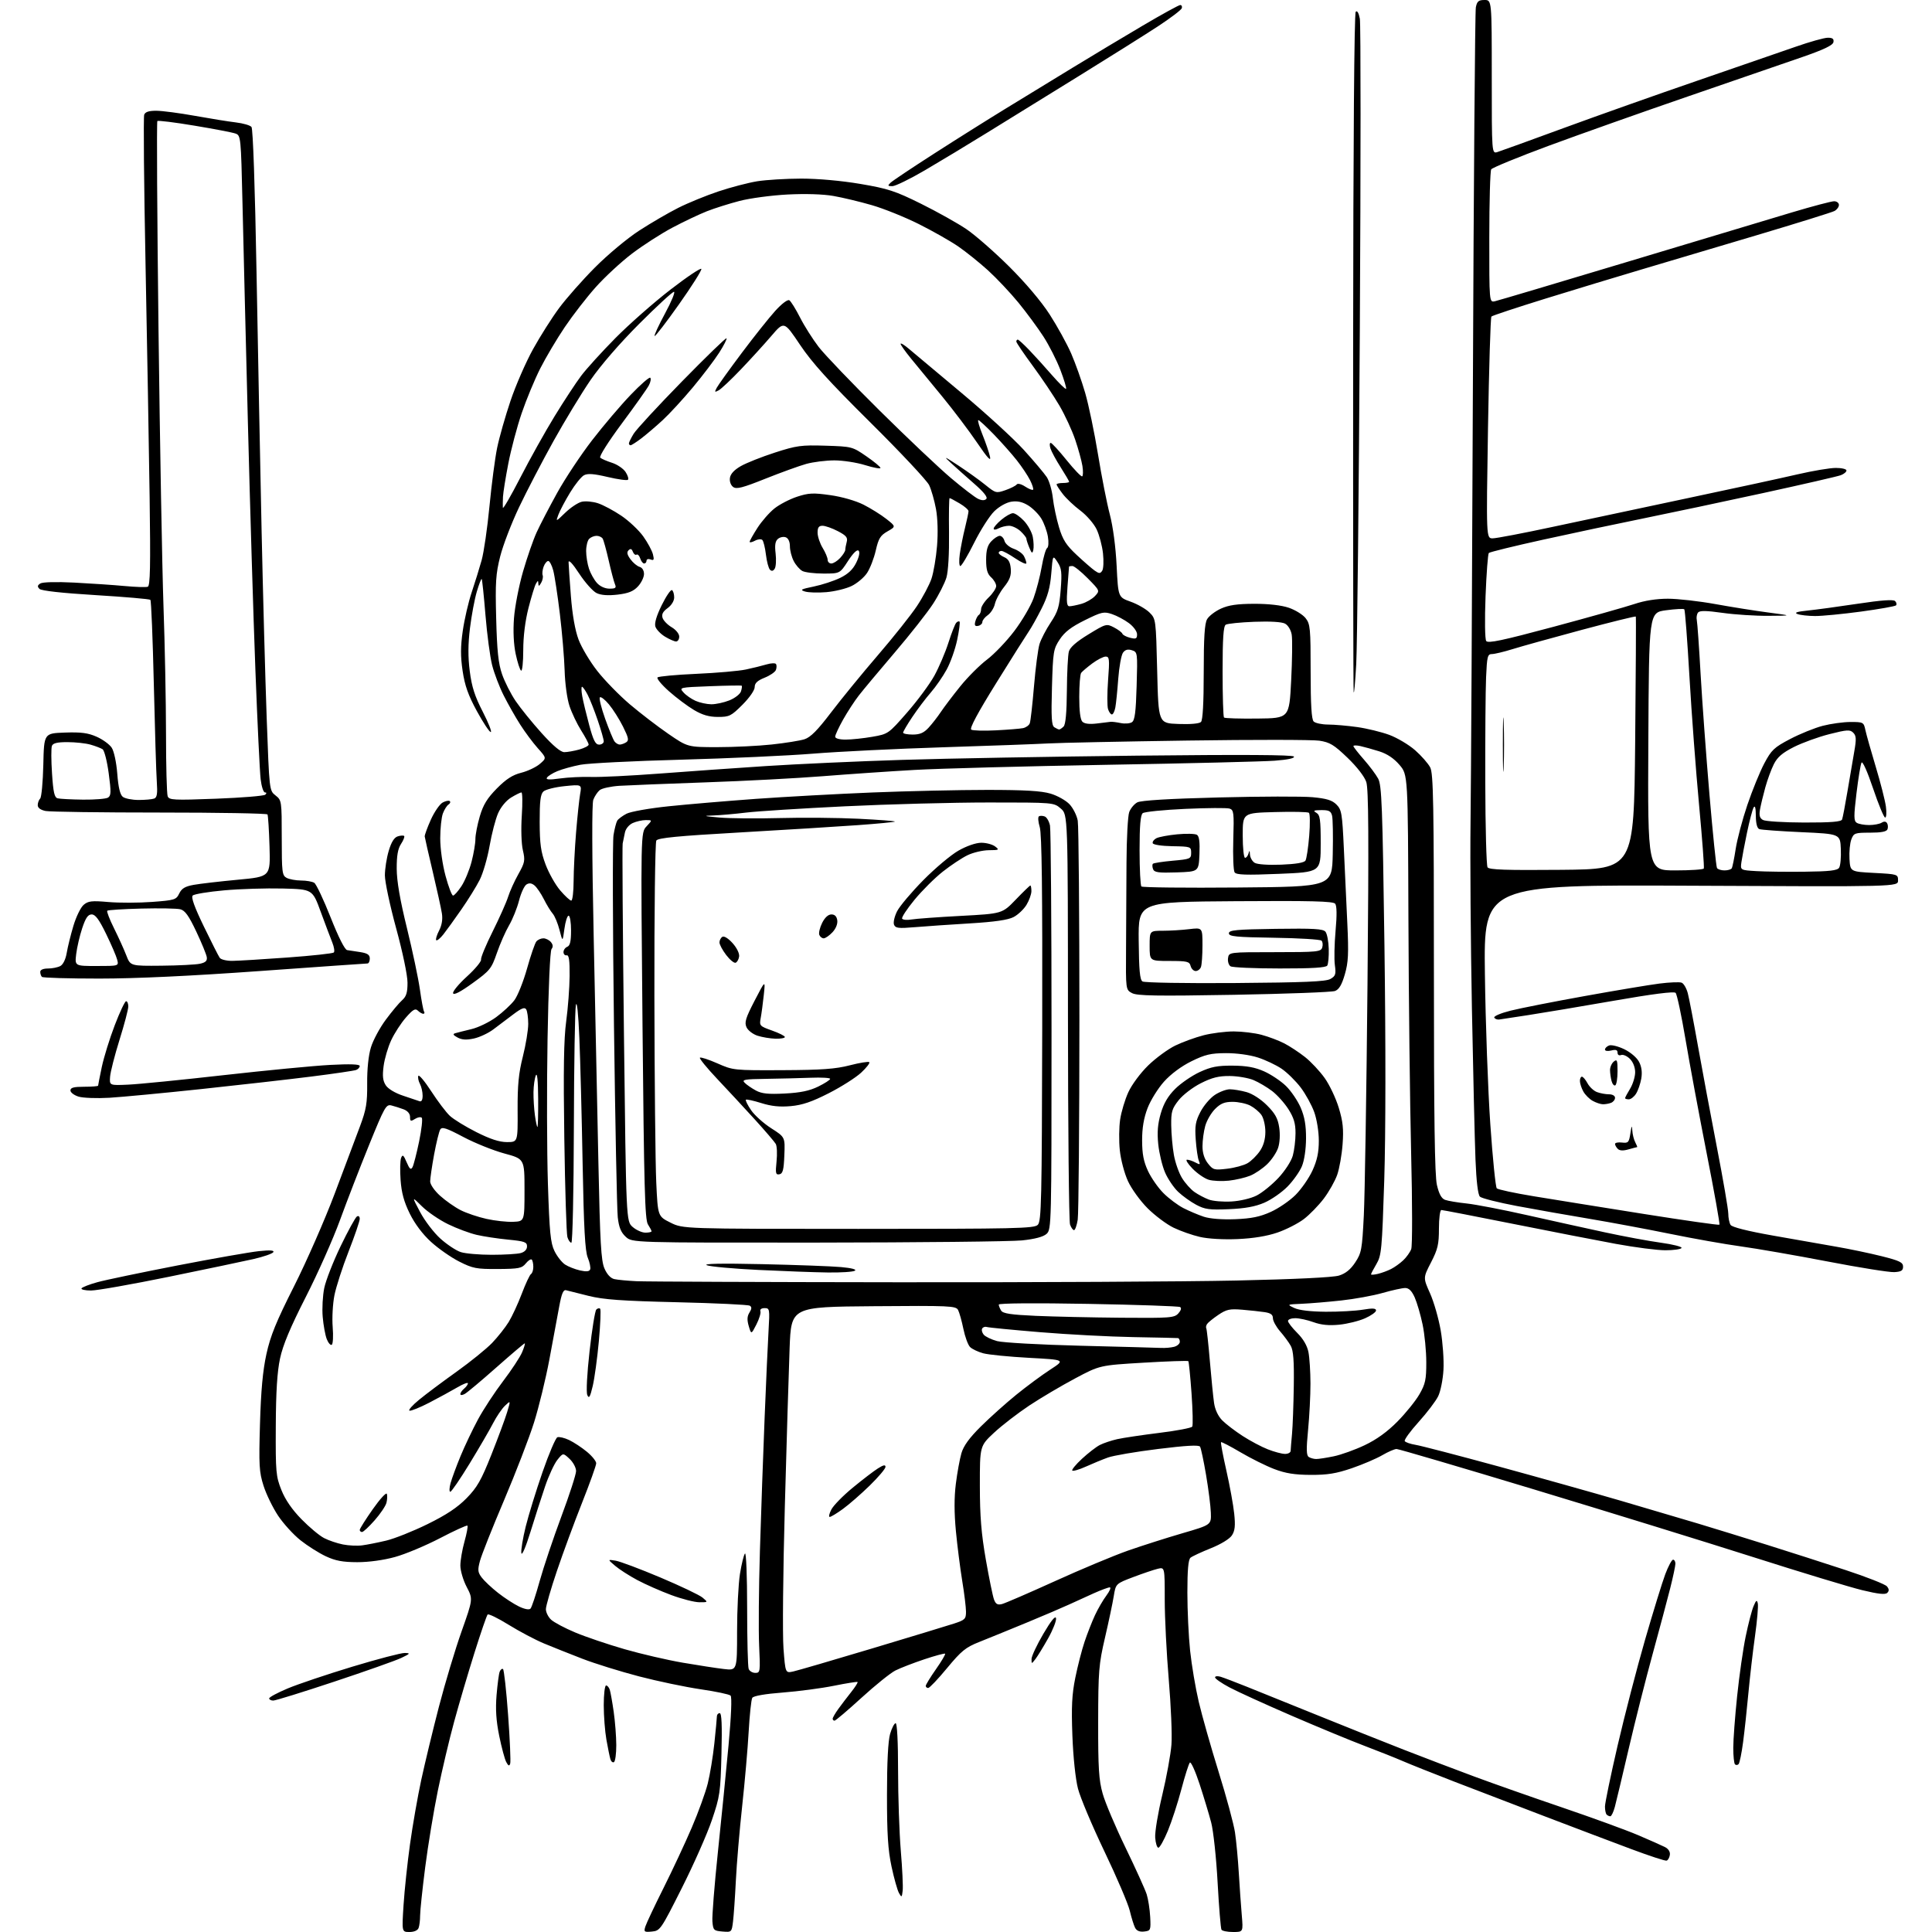 <?xml version="1.0" encoding="UTF-8" standalone="no"?>
<svg 
  version="1.1" 
  xmlns="http://www.w3.org/2000/svg" 
  xmlns:xlink="http://www.w3.org/1999/xlink" 
  xmlns:svg="http://www.w3.org/2000/svg"
  xmlns:rdf="http://www.w3.org/1999/02/22-rdf-syntax-ns#"
  xmlns:cc="http://creativecommons.org/ns#"
  xmlns:dc="http://purl.org/dc/elements/1.1/"
  viewBox="0 0 768 768"
  width="768"
  height="768"
>
<style>svg {background-color: white; }</style>"
<path stroke="none" fill="black" fill-rule="evenodd" d="M162.76,768.00C159.73,768.00 159.73,768.00 160.42,757.25C160.80,751.34 161.96,740.42 163.00,733.00C164.03,725.58 166.04,714.10 167.46,707.50C168.89,700.90 172.05,687.81 174.49,678.40C176.94,669.00 180.98,655.54 183.49,648.48C188.03,635.66 188.03,635.66 185.52,630.85C184.13,628.20 183.00,624.37 183.00,622.33C183.00,620.30 183.74,616.00 184.64,612.79C185.54,609.57 186.07,606.73 185.81,606.47C185.55,606.21 180.65,608.45 174.92,611.44C169.19,614.42 161.13,617.80 157.02,618.93C152.50,620.18 146.57,621.00 142.02,620.99C136.24,620.98 133.35,620.44 129.50,618.64C126.75,617.35 122.21,614.48 119.42,612.26C116.63,610.04 112.62,605.63 110.52,602.47C108.42,599.30 105.82,593.96 104.76,590.60C103.02,585.17 102.87,582.48 103.35,566.00C103.73,552.83 104.46,544.85 105.90,538.29C107.50,530.99 109.79,525.37 116.90,511.29C121.84,501.50 129.10,484.95 133.04,474.50C136.98,464.05 141.51,451.98 143.12,447.67C145.60,441.02 146.02,438.47 145.96,430.67C145.91,424.97 146.47,419.55 147.45,416.35C148.31,413.51 150.97,408.56 153.36,405.35C155.74,402.13 158.66,398.64 159.85,397.60C161.52,396.11 162.00,394.56 161.99,390.60C161.99,387.68 160.06,378.46 157.49,369.06C155.02,360.02 153.00,350.54 153.00,347.99C153.00,345.45 153.68,341.06 154.52,338.24C155.55,334.76 156.70,332.91 158.10,332.47C159.23,332.11 160.38,332.04 160.66,332.32C160.93,332.60 160.37,334.03 159.41,335.49C158.15,337.42 157.68,340.15 157.70,345.33C157.72,350.24 159.00,357.69 161.78,369.00C164.01,378.07 166.32,389.03 166.92,393.35C167.52,397.67 168.26,401.61 168.56,402.10C168.87,402.60 168.73,403.00 168.26,403.00C167.79,403.00 166.82,402.44 166.12,401.75C165.09,400.74 164.16,401.28 161.34,404.50C159.41,406.70 156.79,410.75 155.51,413.50C154.22,416.25 152.87,420.87 152.49,423.78C151.97,427.77 152.18,429.63 153.36,431.43C154.29,432.85 157.08,434.52 160.21,435.55C163.12,436.51 166.06,437.50 166.75,437.75C167.55,438.05 168.00,437.26 168.00,435.54C168.00,434.07 167.52,431.97 166.94,430.88C166.35,429.78 166.05,428.35 166.28,427.69C166.50,427.04 168.81,429.77 171.40,433.76C173.99,437.75 177.32,442.16 178.81,443.55C180.29,444.94 185.04,447.86 189.37,450.04C194.89,452.82 198.51,454.00 201.53,454.00C205.84,454.00 205.84,454.00 205.76,441.25C205.71,431.33 206.17,426.61 207.84,420.00C209.02,415.32 209.98,409.48 209.98,407.00C209.97,404.52 209.61,401.93 209.16,401.23C208.56,400.28 207.27,400.78 204.03,403.23C201.65,405.03 198.09,407.72 196.10,409.21C194.12,410.70 190.65,412.33 188.39,412.82C185.45,413.47 183.61,413.36 181.89,412.43C180.11,411.47 179.88,411.03 181.00,410.71C181.82,410.47 184.72,409.74 187.42,409.09C190.13,408.45 194.53,406.31 197.21,404.35C199.88,402.39 203.14,399.37 204.45,397.64C205.77,395.91 208.04,390.23 209.51,385.00C210.97,379.77 212.64,374.94 213.21,374.25C213.78,373.56 215.03,373.00 216.00,373.00C216.97,373.00 218.32,373.68 219.00,374.50C219.84,375.52 219.92,376.40 219.25,377.25C218.66,377.99 218.01,392.55 217.66,413.00C217.33,431.98 217.40,457.85 217.80,470.50C218.43,489.96 218.84,494.09 220.42,497.32C221.45,499.43 223.35,501.84 224.63,502.68C225.91,503.51 228.57,504.56 230.54,505.01C233.07,505.58 234.27,505.46 234.60,504.61C234.85,503.94 234.43,501.84 233.65,499.95C232.57,497.32 232.08,488.37 231.60,462.50C231.26,443.80 230.67,421.30 230.30,412.50C229.89,402.86 229.35,397.69 228.93,399.50C228.55,401.15 228.18,423.09 228.12,448.25C228.05,473.97 227.61,494.00 227.12,494.00C226.63,494.00 225.92,492.99 225.55,491.75C225.17,490.51 224.62,472.85 224.32,452.50C223.92,425.27 224.12,412.99 225.07,406.00C225.78,400.77 226.39,392.68 226.43,388.00C226.48,381.70 226.18,379.56 225.25,379.75C224.56,379.89 224.00,379.31 224.00,378.47C224.00,377.63 224.68,376.68 225.50,376.36C226.60,375.94 227.00,374.21 227.00,369.89C227.00,366.65 226.57,364.00 226.03,364.00C225.50,364.00 224.75,366.36 224.36,369.25C223.65,374.50 223.65,374.50 222.41,369.67C221.73,367.01 220.51,364.09 219.70,363.17C218.89,362.25 217.31,359.67 216.19,357.43C215.07,355.20 213.40,352.75 212.49,351.99C211.33,351.03 210.36,350.91 209.27,351.60C208.41,352.14 207.08,355.03 206.32,358.02C205.55,361.01 203.78,365.41 202.38,367.80C200.97,370.20 198.79,375.16 197.52,378.83C195.35,385.10 194.77,385.82 187.87,390.81C183.08,394.28 180.39,395.68 180.11,394.84C179.88,394.14 182.35,391.15 185.60,388.19C188.84,385.24 191.37,382.20 191.22,381.46C191.06,380.71 193.14,375.69 195.83,370.30C198.52,364.91 201.29,358.70 201.98,356.50C202.67,354.30 204.51,350.24 206.06,347.48C208.64,342.89 208.80,342.06 207.85,337.98C207.25,335.42 207.07,329.54 207.42,324.25C207.76,319.16 207.69,315.00 207.27,315.00C206.85,315.01 205.01,315.92 203.18,317.03C201.22,318.22 199.10,320.78 198.00,323.28C196.98,325.60 195.46,331.44 194.62,336.26C193.78,341.07 192.02,347.15 190.69,349.76C189.37,352.37 186.09,357.67 183.39,361.54C180.70,365.42 177.48,369.87 176.24,371.45C174.99,373.02 173.72,374.05 173.41,373.75C173.10,373.44 173.61,371.72 174.54,369.93C175.65,367.79 176.03,365.45 175.66,363.09C175.35,361.11 173.71,353.65 172.02,346.50C170.32,339.35 168.89,333.05 168.83,332.50C168.78,331.95 169.87,328.95 171.27,325.83C172.67,322.72 174.80,319.64 175.99,319.00C177.19,318.36 178.46,318.12 178.81,318.47C179.16,318.82 178.92,319.43 178.28,319.82C177.65,320.22 176.65,321.80 176.06,323.34C175.48,324.87 175.00,329.33 175.00,333.25C175.00,337.35 175.89,343.67 177.11,348.18C178.27,352.48 179.61,356.00 180.10,356.00C180.58,356.00 182.08,354.31 183.44,352.25C184.80,350.19 186.61,345.82 187.46,342.54C188.31,339.26 188.99,335.21 188.98,333.54C188.97,331.87 189.76,327.80 190.73,324.50C192.09,319.89 193.66,317.33 197.50,313.43C201.20,309.69 203.74,308.05 207.20,307.18C209.78,306.53 213.11,304.95 214.60,303.67C217.30,301.34 217.30,301.34 213.78,297.42C211.85,295.26 208.69,291.02 206.77,288.00C204.84,284.98 201.89,279.76 200.21,276.42C198.52,273.08 196.46,267.68 195.63,264.42C194.80,261.16 193.61,252.20 192.98,244.50C192.35,236.80 191.67,230.34 191.48,230.15C191.29,229.96 190.42,232.21 189.55,235.15C188.67,238.09 187.45,244.61 186.83,249.63C186.04,256.10 186.01,261.10 186.74,266.83C187.53,273.04 188.73,276.76 191.92,282.95C194.19,287.38 195.62,291.00 195.08,291.00C194.54,291.00 192.07,287.26 189.57,282.69C186.12,276.36 184.77,272.55 183.90,266.71C183.04,260.89 183.05,257.06 183.96,250.77C184.61,246.22 186.20,239.35 187.49,235.50C188.78,231.65 190.56,225.91 191.45,222.73C192.34,219.56 193.74,209.90 194.57,201.26C195.40,192.62 196.77,182.17 197.62,178.03C198.47,173.89 200.87,165.46 202.95,159.30C205.03,153.13 209.06,143.91 211.89,138.80C214.72,133.68 219.37,126.35 222.22,122.50C225.07,118.65 231.47,111.39 236.45,106.38C241.46,101.33 249.30,94.78 254.01,91.72C258.70,88.67 265.73,84.58 269.63,82.62C273.54,80.65 280.74,77.71 285.62,76.08C290.50,74.45 297.43,72.64 301.00,72.06C304.57,71.49 312.45,71.01 318.50,71.00C325.16,71.00 334.43,71.83 342.00,73.11C353.04,74.99 355.86,75.91 366.15,81.01C372.55,84.18 380.65,88.72 384.15,91.08C387.64,93.44 395.29,100.13 401.14,105.94C407.64,112.40 413.91,119.80 417.26,125.00C420.28,129.68 424.13,136.67 425.82,140.54C427.50,144.41 430.01,151.45 431.38,156.20C432.76,160.94 435.05,171.95 436.48,180.66C437.90,189.37 440.01,200.10 441.17,204.50C442.44,209.35 443.51,217.41 443.88,224.96C444.50,237.41 444.50,237.41 449.45,239.18C452.17,240.15 455.55,242.09 456.95,243.49C459.48,246.02 459.50,246.19 460.00,266.77C460.50,287.50 460.50,287.50 468.41,287.79C473.20,287.97 476.74,287.66 477.41,286.99C478.12,286.28 478.50,279.41 478.50,267.20C478.50,253.47 478.85,247.88 479.83,246.16C480.56,244.88 483.04,242.98 485.33,241.94C488.42,240.53 491.84,240.04 498.57,240.02C504.31,240.01 509.37,240.59 512.32,241.59C514.90,242.47 517.90,244.33 519.00,245.73C520.84,248.06 521.00,249.79 521.00,266.93C521.00,280.12 521.35,285.95 522.20,286.80C522.86,287.46 525.45,288.01 527.95,288.02C530.45,288.03 535.65,288.48 539.50,289.02C543.35,289.56 549.09,290.96 552.25,292.12C555.41,293.29 560.03,296.04 562.53,298.23C565.03,300.43 567.73,303.51 568.53,305.06C569.79,307.49 570.00,319.43 570.00,386.87C570.00,444.54 570.32,467.24 571.19,471.02C572.04,474.66 573.00,476.42 574.44,476.96C575.58,477.38 579.42,478.03 583.00,478.40C586.58,478.78 597.38,480.86 607.00,483.03C616.62,485.19 630.58,488.28 638.00,489.88C645.42,491.48 655.44,493.34 660.25,494.00C665.06,494.66 668.74,495.61 668.44,496.10C668.13,496.60 665.24,497.00 662.01,497.00C658.78,497.00 649.92,495.86 642.32,494.46C634.72,493.06 616.22,489.46 601.22,486.46C586.22,483.46 573.50,481.00 572.97,481.00C572.43,481.00 572.00,484.27 572.00,488.36C572.00,494.66 571.54,496.60 568.85,501.83C565.70,507.94 565.70,507.94 568.45,514.08C569.97,517.46 571.88,524.11 572.70,528.86C573.52,533.61 574.02,540.65 573.80,544.50C573.59,548.35 572.65,553.08 571.70,555.02C570.76,556.95 567.26,561.56 563.93,565.25C560.59,568.95 558.11,572.37 558.41,572.86C558.71,573.34 560.65,574.01 562.73,574.35C564.80,574.68 579.69,578.56 595.80,582.96C611.92,587.36 633.74,593.49 644.30,596.57C654.86,599.66 668.67,603.74 675.00,605.64C681.33,607.55 693.70,611.36 702.50,614.12C711.30,616.88 725.33,621.39 733.68,624.13C742.02,626.87 749.41,629.78 750.08,630.60C750.97,631.67 751.01,632.39 750.22,633.18C749.44,633.96 746.67,633.67 740.27,632.12C735.40,630.94 715.90,625.03 696.95,618.98C678.00,612.94 638.68,600.80 609.57,592.00C580.46,583.20 555.97,576.00 555.16,576.00C554.34,576.00 551.79,577.11 549.48,578.46C547.17,579.81 541.73,582.14 537.39,583.63C531.17,585.76 527.70,586.32 521.00,586.29C514.63,586.26 511.00,585.68 506.50,583.96C503.20,582.70 497.18,579.70 493.11,577.30C489.05,574.90 485.57,573.10 485.38,573.29C485.18,573.48 486.14,578.56 487.50,584.57C488.86,590.58 490.27,598.30 490.62,601.72C491.12,606.52 490.91,608.49 489.70,610.34C488.78,611.75 485.31,613.86 481.31,615.46C477.57,616.96 473.94,618.65 473.25,619.21C472.37,619.94 472.00,624.03 472.00,633.08C472.00,640.14 472.49,650.55 473.09,656.21C473.69,661.87 475.23,671.00 476.52,676.50C477.81,682.00 481.37,694.54 484.43,704.37C487.49,714.19 490.41,724.99 490.92,728.37C491.43,731.74 492.11,739.00 492.44,744.50C492.77,750.00 493.30,757.54 493.62,761.25C494.20,768.00 494.20,768.00 490.16,768.00C487.94,768.00 485.87,767.59 485.56,767.09C485.25,766.59 484.56,758.16 484.02,748.34C483.49,738.53 482.34,727.80 481.47,724.50C480.61,721.20 478.52,714.30 476.84,709.16C475.15,704.03 473.42,700.20 472.98,700.66C472.55,701.12 471.03,705.90 469.61,711.28C468.19,716.66 465.77,724.09 464.24,727.78C462.70,731.48 461.01,734.50 460.47,734.50C459.94,734.50 459.37,732.70 459.21,730.50C459.04,728.30 460.31,720.65 462.03,713.50C463.74,706.35 465.38,697.35 465.67,693.50C465.97,689.65 465.48,678.02 464.60,667.65C463.72,657.29 463.00,642.99 463.00,635.89C463.00,622.96 463.00,622.96 460.25,623.61C458.74,623.97 454.36,625.45 450.52,626.90C443.54,629.54 443.54,629.54 442.73,634.52C442.29,637.26 440.72,644.67 439.25,651.00C436.79,661.58 436.57,664.26 436.54,684.50C436.51,702.86 436.80,707.58 438.33,713.00C439.33,716.58 443.43,726.25 447.43,734.50C451.43,742.75 455.20,751.08 455.82,753.00C456.43,754.92 457.06,758.98 457.22,762.00C457.49,767.30 457.40,767.51 454.82,767.81C453.02,768.02 451.83,767.52 451.21,766.31C450.70,765.31 449.75,762.25 449.09,759.50C448.43,756.75 443.91,746.17 439.04,736.00C434.17,725.83 429.43,714.58 428.51,711.00C427.53,707.17 426.61,698.51 426.29,689.94C425.86,678.49 426.10,673.59 427.45,666.94C428.39,662.30 430.04,655.86 431.13,652.63C432.21,649.40 434.06,644.68 435.24,642.13C436.42,639.58 438.47,636.04 439.81,634.25C441.14,632.46 441.75,631.00 441.15,631.00C440.55,631.00 437.68,632.06 434.78,633.36C431.88,634.65 427.48,636.65 425.00,637.81C422.52,638.96 414.88,642.23 408.00,645.07C401.12,647.91 392.69,651.35 389.26,652.71C383.86,654.85 382.16,656.24 376.48,663.09C372.89,667.44 369.51,671.00 368.97,671.00C368.44,671.00 368.00,670.62 368.00,670.17C368.00,669.71 369.82,666.73 372.05,663.55C374.28,660.37 375.92,657.59 375.70,657.37C375.49,657.15 371.75,658.16 367.40,659.61C363.06,661.06 357.90,663.06 355.93,664.05C353.97,665.04 347.90,669.93 342.43,674.92C336.97,679.91 332.16,683.99 331.75,683.99C331.34,684.00 331.00,683.65 331.00,683.22C331.00,682.79 332.01,681.04 333.25,679.33C334.49,677.62 336.80,674.58 338.39,672.58C339.98,670.58 341.10,668.80 340.89,668.62C340.68,668.45 336.45,669.12 331.50,670.12C326.55,671.12 317.40,672.33 311.16,672.81C304.10,673.35 299.53,674.15 299.05,674.91C298.63,675.59 297.99,681.63 297.61,688.32C297.24,695.02 296.07,708.38 295.02,718.00C293.97,727.62 292.84,740.90 292.52,747.50C292.19,754.10 291.68,761.44 291.39,763.81C290.87,768.08 290.83,768.11 287.18,767.81C283.72,767.52 283.48,767.28 283.19,763.77C283.02,761.71 284.00,749.34 285.37,736.27C286.75,723.20 288.65,704.05 289.61,693.72C290.67,682.23 290.99,674.59 290.42,674.03C289.92,673.52 284.55,672.39 278.50,671.51C272.45,670.62 261.43,668.32 254.00,666.38C246.57,664.44 236.45,661.29 231.50,659.38C226.55,657.47 219.68,654.73 216.22,653.29C212.77,651.85 206.47,648.52 202.22,645.89C197.98,643.26 194.20,641.42 193.84,641.80C193.47,642.19 191.12,649.02 188.61,657.00C186.10,664.98 182.46,677.30 180.53,684.40C178.59,691.49 175.67,703.87 174.03,711.90C172.39,719.93 170.13,733.60 169.02,742.29C167.91,750.97 167.00,759.60 167.00,761.46C167.00,763.32 166.73,765.55 166.39,766.42C166.02,767.38 164.60,768.00 162.76,768.00zM259.16,767.82C256.07,768.12 255.88,767.96 256.54,765.82C256.94,764.54 260.19,757.65 263.77,750.50C267.35,743.35 272.40,732.55 274.99,726.50C277.59,720.45 280.44,712.58 281.34,709.00C282.23,705.42 283.42,698.23 283.97,693.00C284.52,687.77 284.97,682.94 284.98,682.25C284.99,681.56 285.50,681.00 286.10,681.00C286.88,681.00 287.08,685.82 286.79,697.25C286.41,712.53 286.18,714.10 282.99,723.50C281.13,729.00 275.76,741.15 271.05,750.50C262.73,767.04 262.41,767.51 259.16,767.82zM358.83,751.56C358.51,754.30 358.41,754.37 357.35,752.50C356.73,751.40 355.40,746.67 354.40,742.00C352.99,735.39 352.58,729.05 352.59,713.50C352.59,700.52 353.03,692.01 353.83,689.25C354.52,686.91 355.51,685.00 356.04,685.00C356.62,685.00 357.00,692.46 357.00,703.86C357.00,714.23 357.49,728.54 358.08,735.67C358.68,742.80 359.02,749.95 358.83,751.56zM662.50,739.63C661.95,739.80 655.65,737.74 648.50,735.06C641.35,732.39 626.05,726.60 614.50,722.19C602.95,717.79 586.52,711.49 578.00,708.19C569.48,704.89 560.25,701.21 557.50,700.01C554.75,698.81 548.00,696.13 542.50,694.04C537.00,691.96 523.95,686.56 513.50,682.05C503.05,677.53 491.91,672.46 488.75,670.78C485.59,669.10 483.00,667.30 483.00,666.79C483.00,666.28 484.01,666.17 485.25,666.55C486.49,666.93 491.10,668.68 495.50,670.45C499.90,672.21 512.50,677.30 523.50,681.75C534.50,686.21 550.02,692.40 558.00,695.52C565.98,698.63 578.58,703.43 586.00,706.18C593.42,708.94 609.17,714.48 621.00,718.50C632.83,722.53 646.33,727.44 651.00,729.43C655.67,731.42 660.53,733.57 661.79,734.21C663.24,734.95 663.98,736.12 663.79,737.36C663.63,738.45 663.05,739.47 662.50,739.63zM640.13,722.00C639.69,722.00 639.03,721.70 638.67,721.33C638.30,720.97 638.00,719.53 638.00,718.13C638.00,716.73 640.26,705.82 643.03,693.87C645.80,681.92 650.71,663.00 653.94,651.82C657.17,640.65 660.79,628.91 661.98,625.75C663.17,622.59 664.56,620.00 665.07,620.00C665.58,620.00 666.00,620.71 666.00,621.58C666.00,622.45 665.07,626.84 663.94,631.33C662.81,635.83 659.66,647.60 656.95,657.50C654.23,667.40 649.97,684.27 647.47,695.00C644.98,705.73 642.48,716.19 641.93,718.25C641.38,720.31 640.57,722.00 640.13,722.00zM202.81,701.07C202.45,702.15 202.07,701.99 201.24,700.44C200.63,699.32 199.38,694.62 198.44,690.01C197.22,683.99 196.93,679.44 197.39,673.84C197.75,669.56 198.30,665.37 198.63,664.53C198.95,663.70 199.54,663.22 199.95,663.47C200.35,663.72 201.27,671.96 201.98,681.78C202.70,691.61 203.07,700.29 202.81,701.07zM691.11,701.27C690.70,701.69 690.06,701.73 689.68,701.35C689.31,700.97 689.00,698.03 689.00,694.80C689.00,691.58 689.69,682.32 690.54,674.22C691.38,666.12 692.91,655.45 693.94,650.50C694.96,645.55 696.36,640.15 697.06,638.50C698.09,636.04 698.39,635.84 698.75,637.37C699.00,638.40 698.49,644.25 697.64,650.37C696.78,656.49 695.61,666.67 695.02,673.00C694.44,679.33 693.49,688.10 692.91,692.50C692.33,696.90 691.52,700.85 691.11,701.27zM244.07,700.46C243.56,700.77 242.91,700.24 242.63,699.26C242.34,698.29 241.64,694.83 241.06,691.57C240.48,688.30 240.00,682.12 240.00,677.82C240.00,673.52 240.42,670.00 240.93,670.00C241.45,670.00 242.11,670.79 242.41,671.75C242.71,672.71 243.41,676.65 243.96,680.50C244.51,684.35 244.97,690.29 244.98,693.69C244.99,697.10 244.58,700.14 244.07,700.46zM108.63,676.00C107.73,676.00 107.00,675.61 107.00,675.14C107.00,674.66 110.32,672.88 114.37,671.18C118.43,669.48 129.98,665.59 140.04,662.54C150.10,659.49 159.49,657.04 160.91,657.08C163.25,657.15 163.11,657.35 159.50,659.06C157.30,660.11 145.32,664.35 132.88,668.48C120.44,672.62 109.53,676.00 108.63,676.00zM300.25,665.00C302.20,665.00 302.26,664.56 301.77,654.20C301.49,648.26 301.63,631.28 302.08,616.45C302.53,601.63 303.37,577.80 303.95,563.50C304.53,549.20 305.23,533.56 305.52,528.75C306.01,520.36 305.95,520.00 303.93,520.00C302.68,520.00 302.01,520.51 302.28,521.25C302.52,521.94 301.80,524.30 300.68,526.50C298.63,530.50 298.63,530.50 297.64,527.14C296.92,524.69 296.99,523.24 297.92,521.76C298.86,520.26 298.89,519.55 298.04,519.03C297.41,518.64 284.43,518.02 269.20,517.66C247.20,517.14 239.96,516.62 234.00,515.14C229.88,514.12 225.84,513.11 225.03,512.89C223.91,512.60 223.24,514.21 222.27,519.50C221.56,523.35 219.81,532.78 218.38,540.45C216.94,548.12 214.20,559.37 212.29,565.45C210.38,571.53 205.01,585.45 200.37,596.38C195.72,607.31 191.42,618.15 190.80,620.47C189.82,624.11 189.92,625.01 191.49,627.09C192.49,628.42 195.40,631.16 197.97,633.18C200.54,635.20 204.30,637.65 206.33,638.62C208.60,639.70 210.35,640.02 210.89,639.44C211.37,638.92 213.01,634.00 214.53,628.50C216.06,623.00 219.94,611.45 223.15,602.83C226.37,594.22 229.00,586.08 229.00,584.76C229.00,583.43 227.84,581.26 226.41,579.92C223.82,577.50 223.82,577.50 221.55,580.34C220.31,581.90 218.12,586.62 216.69,590.84C215.26,595.05 212.64,603.23 210.85,609.00C208.96,615.10 207.45,618.61 207.25,617.37C207.05,616.21 207.83,611.48 208.97,606.87C210.11,602.27 213.12,592.50 215.67,585.16C218.21,577.83 220.87,571.61 221.57,571.33C222.28,571.06 224.37,571.56 226.22,572.43C228.07,573.31 231.25,575.40 233.29,577.09C235.33,578.77 237.00,580.83 237.00,581.68C237.00,582.52 234.47,589.57 231.39,597.35C228.30,605.13 223.80,617.33 221.39,624.46C218.97,631.59 217.00,638.43 217.00,639.67C217.00,640.91 217.93,642.79 219.07,643.85C220.21,644.91 224.53,647.21 228.67,648.94C232.82,650.68 241.62,653.66 248.24,655.57C254.85,657.47 265.27,659.89 271.38,660.94C277.50,661.99 284.86,663.12 287.75,663.46C293.00,664.07 293.00,664.07 293.00,648.48C293.00,639.90 293.51,629.65 294.14,625.69C294.77,621.74 295.67,618.07 296.14,617.55C296.62,617.02 297.00,626.55 297.00,639.22C297.00,651.66 297.27,662.55 297.61,663.42C297.94,664.29 299.13,665.00 300.25,665.00zM315.35,664.43C317.08,664.05 331.10,659.96 346.50,655.34C361.90,650.72 376.64,646.24 379.25,645.39C383.59,643.97 384.00,643.57 384.00,640.67C383.99,638.93 383.33,633.45 382.51,628.50C381.70,623.55 380.56,614.64 379.99,608.69C379.29,601.36 379.28,595.31 379.96,589.87C380.51,585.47 381.51,579.98 382.18,577.68C383.03,574.74 385.33,571.57 389.95,567.00C393.56,563.42 399.88,557.76 404.00,554.42C408.13,551.07 414.20,546.58 417.50,544.44C423.50,540.54 423.50,540.54 409.07,539.76C401.14,539.33 392.95,538.52 390.87,537.96C388.79,537.40 386.43,536.28 385.62,535.47C384.80,534.66 383.61,531.41 382.96,528.25C382.31,525.09 381.36,521.71 380.85,520.74C379.98,519.10 377.59,518.99 347.21,519.24C314.50,519.50 314.50,519.50 313.88,536.00C313.53,545.08 312.68,573.42 311.98,599.00C311.27,624.58 311.03,649.91 311.45,655.31C312.20,665.12 312.20,665.12 315.35,664.43zM411.60,659.50C410.06,661.50 410.06,661.50 410.05,659.50C410.04,658.40 412.15,653.90 414.73,649.50C417.84,644.20 419.55,642.10 419.79,643.27C419.99,644.24 418.57,647.84 416.65,651.27C414.72,654.70 412.45,658.40 411.60,659.50zM398.29,637.64C399.53,637.33 409.02,633.22 419.38,628.52C429.74,623.81 442.78,618.36 448.36,616.40C453.94,614.45 463.68,611.34 470.00,609.50C481.50,606.15 481.50,606.15 481.33,601.33C481.24,598.67 480.38,591.92 479.43,586.32C478.48,580.71 477.40,575.65 477.04,575.07C476.58,574.33 471.49,574.61 460.36,575.99C451.54,577.08 442.57,578.61 440.42,579.39C438.26,580.17 434.33,581.79 431.67,582.99C429.01,584.19 426.57,584.90 426.25,584.58C425.93,584.26 427.65,582.16 430.08,579.91C432.51,577.66 435.69,575.19 437.15,574.43C438.60,573.68 441.75,572.62 444.15,572.08C446.54,571.55 454.09,570.43 460.92,569.58C467.76,568.74 473.61,567.63 473.94,567.10C474.26,566.58 474.13,560.61 473.65,553.83C473.16,547.05 472.59,541.31 472.38,541.08C472.17,540.85 464.16,541.12 454.59,541.69C437.19,542.72 437.19,542.72 427.35,547.96C421.93,550.84 413.75,555.68 409.17,558.71C404.60,561.75 398.30,566.60 395.17,569.51C389.50,574.79 389.50,574.79 389.51,590.65C389.52,602.80 390.08,609.65 391.89,620.00C393.19,627.42 394.65,634.56 395.14,635.85C395.82,637.66 396.55,638.08 398.29,637.64zM278.00,636.92C276.07,636.91 271.04,635.62 266.82,634.05C262.60,632.48 256.52,629.80 253.32,628.09C250.12,626.38 246.15,623.83 244.50,622.42C241.50,619.86 241.50,619.86 244.75,620.40C246.53,620.70 254.52,623.70 262.50,627.07C270.48,630.44 278.02,634.03 279.26,635.06C281.50,636.93 281.50,636.93 278.00,636.92zM144.00,614.30C145.93,614.05 150.20,613.20 153.50,612.42C156.80,611.64 164.21,608.69 169.96,605.86C177.45,602.18 181.85,599.25 185.46,595.57C189.68,591.27 191.29,588.44 195.34,578.24C198.00,571.54 200.82,563.93 201.60,561.34C203.01,556.64 203.01,556.64 200.76,558.78C199.52,559.95 197.39,563.07 196.03,565.71C194.68,568.34 190.48,575.56 186.70,581.75C182.92,587.94 179.46,593.00 179.00,593.00C178.54,593.00 178.59,591.46 179.11,589.57C179.63,587.69 181.41,582.85 183.07,578.83C184.73,574.81 187.85,568.25 190.01,564.25C192.17,560.24 196.68,553.37 200.03,548.97C203.38,544.57 206.77,539.40 207.57,537.48C208.37,535.57 208.83,534.00 208.59,534.00C208.34,534.00 203.27,538.31 197.32,543.57C191.37,548.84 185.71,553.58 184.75,554.11C183.73,554.67 183.00,554.69 183.00,554.16C183.00,553.66 183.68,552.68 184.50,552.00C185.32,551.32 186.00,550.37 186.00,549.89C186.00,549.42 184.09,550.15 181.75,551.53C179.41,552.90 174.42,555.62 170.67,557.57C166.91,559.52 163.36,560.95 162.78,560.76C162.20,560.57 163.93,558.61 166.62,556.41C169.30,554.20 176.00,549.19 181.50,545.27C187.00,541.34 193.36,536.19 195.64,533.82C197.91,531.44 200.87,527.70 202.22,525.50C203.57,523.30 205.91,518.24 207.42,514.26C208.93,510.27 210.58,506.76 211.08,506.45C211.59,506.14 212.00,504.86 212.00,503.61C212.00,502.36 211.72,501.05 211.38,500.71C211.03,500.37 209.97,501.06 209.01,502.24C207.45,504.16 206.25,504.40 197.88,504.45C189.39,504.50 187.94,504.22 182.56,501.50C179.30,499.85 174.25,496.33 171.34,493.67C168.00,490.63 164.88,486.47 162.89,482.43C160.59,477.76 159.60,474.13 159.24,469.07C158.96,465.25 159.06,461.31 159.44,460.31C160.03,458.80 160.40,459.09 161.64,462.00C162.79,464.71 163.31,465.16 163.96,464.00C164.42,463.18 165.60,458.58 166.60,453.78C167.59,448.99 168.06,444.73 167.65,444.32C167.24,443.91 166.03,444.12 164.95,444.80C163.26,445.86 163.00,445.75 163.00,443.98C163.00,442.73 162.03,441.58 160.46,440.98C159.06,440.45 156.88,439.76 155.62,439.44C153.48,438.90 152.89,439.94 146.70,455.18C143.05,464.16 137.85,477.59 135.14,485.04C132.43,492.49 126.33,506.21 121.57,515.54C115.37,527.72 112.48,534.62 111.32,540.00C110.19,545.31 109.69,553.19 109.63,567.00C109.54,585.22 109.69,586.88 111.87,592.33C113.41,596.19 116.11,600.10 119.85,603.92C122.96,607.10 127.00,610.47 128.83,611.41C130.66,612.36 134.03,613.50 136.33,613.95C138.62,614.41 142.07,614.56 144.00,614.30zM143.92,609.00C143.41,609.00 143.00,608.62 143.00,608.16C143.00,607.69 145.33,604.00 148.18,599.94C151.03,595.89 153.54,593.13 153.78,593.83C154.01,594.52 153.94,596.12 153.62,597.38C153.30,598.64 151.20,601.77 148.94,604.33C146.68,606.90 144.42,609.00 143.92,609.00zM329.82,603.00C329.34,603.00 329.63,601.68 330.47,600.07C331.30,598.45 335.13,594.54 338.99,591.37C342.84,588.20 347.34,584.75 349.00,583.71C351.16,582.33 352.00,582.17 352.00,583.11C352.00,583.83 349.17,587.17 345.72,590.54C342.27,593.91 337.47,598.09 335.07,599.83C332.67,601.58 330.31,603.00 329.82,603.00zM523.20,579.98C524.14,579.99 527.29,579.51 530.20,578.90C533.12,578.30 538.65,576.31 542.50,574.48C547.20,572.25 551.47,569.17 555.50,565.09C558.80,561.75 562.73,556.88 564.24,554.26C566.61,550.15 566.98,548.41 566.97,541.50C566.97,537.10 566.31,530.35 565.50,526.50C564.70,522.65 563.28,517.81 562.37,515.75C561.20,513.14 560.06,512.00 558.59,512.00C557.44,512.00 553.42,512.88 549.67,513.95C545.91,515.03 538.49,516.38 533.17,516.96C527.85,517.54 520.80,518.13 517.50,518.27C511.51,518.53 511.51,518.53 514.50,519.95C516.40,520.85 520.99,521.39 527.00,521.44C532.23,521.47 538.86,521.10 541.75,520.62C545.62,519.97 547.00,520.05 547.00,520.93C547.00,521.58 545.02,522.99 542.59,524.06C540.17,525.13 535.56,526.27 532.34,526.59C528.27,526.99 525.18,526.69 522.12,525.58C519.72,524.71 516.46,524.00 514.87,524.00C513.29,524.00 512.00,524.50 512.00,525.10C512.00,525.71 513.65,527.84 515.67,529.85C518.05,532.22 519.62,534.90 520.13,537.50C520.56,539.70 520.92,545.33 520.93,550.00C520.94,554.67 520.51,562.98 519.98,568.45C519.23,576.14 519.30,578.57 520.26,579.18C520.94,579.61 522.27,579.98 523.20,579.98zM510.75,577.95C511.99,577.98 513.02,577.44 513.05,576.75C513.07,576.06 513.32,573.02 513.60,570.00C513.88,566.98 514.19,558.42 514.30,551.00C514.45,541.00 514.14,536.85 513.10,535.00C512.34,533.62 510.42,531.02 508.85,529.22C507.28,527.41 506.00,525.07 506.00,524.01C506.00,522.61 505.12,521.96 502.75,521.60C500.96,521.33 496.93,520.89 493.78,520.63C488.84,520.22 487.54,520.50 484.28,522.70C482.20,524.11 480.19,525.74 479.82,526.33C479.44,526.92 479.30,527.68 479.51,528.01C479.72,528.35 480.36,534.22 480.94,541.06C481.52,547.90 482.27,555.40 482.61,557.72C482.99,560.35 484.22,562.96 485.86,564.62C487.31,566.09 490.98,568.89 494.00,570.84C497.02,572.79 501.52,575.18 504.00,576.14C506.48,577.11 509.51,577.93 510.75,577.95zM235.61,551.00C234.56,555.42 234.13,556.12 233.46,554.54C232.97,553.40 233.35,546.14 234.37,537.04C235.33,528.49 236.53,521.08 237.04,520.57C237.55,520.05 238.24,519.91 238.57,520.24C238.91,520.58 238.67,526.40 238.05,533.17C237.43,539.95 236.33,547.98 235.61,551.00zM461.50,535.82C463.15,535.91 465.51,535.70 466.75,535.37C467.99,535.04 469.00,534.14 469.00,533.38C469.00,532.62 468.66,531.96 468.25,531.91C467.84,531.86 459.85,531.69 450.50,531.52C441.15,531.36 424.50,530.48 413.50,529.57C402.50,528.66 392.95,527.73 392.28,527.50C391.61,527.27 390.79,527.54 390.45,528.09C390.11,528.64 390.37,529.74 391.03,530.54C391.69,531.33 394.09,532.49 396.37,533.11C398.64,533.72 413.55,534.55 429.50,534.95C445.45,535.35 459.85,535.74 461.50,535.82zM131.88,534.57C131.40,534.87 130.50,533.86 129.89,532.31C129.29,530.76 128.56,526.79 128.28,523.48C127.99,520.17 128.28,514.99 128.90,511.98C129.53,508.97 132.45,501.50 135.40,495.38C138.35,489.27 141.27,483.95 141.88,483.57C142.53,483.17 143.00,483.57 143.00,484.52C143.00,485.42 141.01,491.25 138.57,497.49C136.13,503.72 133.59,511.58 132.93,514.94C132.27,518.30 131.96,523.97 132.25,527.54C132.54,531.10 132.37,534.27 131.88,534.57zM445.60,523.82C465.18,523.99 466.81,523.86 468.41,522.10C469.47,520.93 469.74,519.96 469.12,519.57C468.56,519.23 452.11,518.66 432.55,518.31C411.35,517.93 397.01,518.04 397.02,518.59C397.02,519.09 397.46,520.17 397.98,521.00C398.70,522.15 401.89,522.63 411.71,523.07C418.75,523.38 433.99,523.72 445.60,523.82zM36.19,513.00C33.82,513.00 32.12,512.61 32.41,512.14C32.71,511.67 35.55,510.56 38.72,509.69C41.90,508.81 56.20,505.83 70.50,503.05C84.80,500.28 99.38,497.72 102.91,497.35C107.40,496.88 109.11,497.01 108.65,497.76C108.28,498.36 104.72,499.59 100.74,500.50C96.76,501.40 81.58,504.59 67.00,507.57C52.42,510.55 38.56,513.00 36.19,513.00zM357.00,509.72C410.62,509.78 471.15,509.47 491.50,509.03C514.62,508.53 529.91,507.79 532.27,507.06C534.88,506.25 536.87,504.65 538.72,501.84C541.21,498.08 541.46,496.72 542.14,483.14C542.54,475.09 543.20,433.85 543.60,391.49C544.15,332.81 544.03,313.63 543.12,310.87C542.41,308.70 539.40,304.82 535.64,301.21C530.27,296.05 528.64,295.07 524.43,294.43C521.72,294.03 498.19,294.00 472.14,294.38C446.09,294.76 421.11,295.27 416.64,295.53C412.16,295.78 393.43,296.47 375.00,297.05C356.57,297.63 333.28,298.77 323.23,299.59C313.19,300.40 289.56,301.48 270.73,301.99C251.91,302.49 233.91,303.40 230.75,304.00C227.59,304.61 223.46,305.75 221.57,306.54C219.68,307.32 217.82,308.49 217.43,309.12C216.90,309.97 218.26,310.05 222.61,309.45C225.85,309.00 231.43,308.73 235.00,308.85C238.57,308.97 250.72,308.37 262.00,307.52C273.27,306.66 292.40,305.31 304.50,304.52C316.60,303.73 340.90,302.62 358.50,302.07C376.10,301.51 418.22,300.75 452.10,300.38C493.91,299.93 513.91,300.04 514.34,300.74C514.74,301.39 511.99,301.99 506.74,302.39C502.21,302.73 472.18,303.47 440.00,304.02C407.82,304.58 373.40,305.50 363.50,306.06C353.60,306.62 337.18,307.75 327.00,308.56C316.82,309.37 295.90,310.47 280.50,311.00C265.10,311.54 249.68,312.16 246.24,312.37C242.80,312.59 239.26,313.37 238.39,314.09C237.51,314.82 236.37,316.54 235.85,317.91C235.25,319.48 235.31,339.56 236.00,372.45C236.61,401.08 237.46,441.60 237.88,462.50C238.53,493.90 238.94,501.14 240.27,504.21C241.28,506.56 242.72,508.12 244.18,508.46C245.46,508.75 249.43,509.13 253.00,509.30C256.57,509.47 303.38,509.66 357.00,509.72zM547.75,506.38C549.26,506.02 551.62,505.15 553.00,504.44C554.38,503.74 556.54,502.19 557.81,500.99C559.08,499.79 560.51,497.79 560.98,496.56C561.46,495.30 561.44,478.36 560.95,458.40C560.47,438.66 559.98,396.73 559.87,365.24C559.67,307.97 559.67,307.97 556.32,304.06C554.08,301.44 551.41,299.66 548.24,298.66C545.63,297.85 542.26,296.90 540.75,296.57C539.24,296.24 538.00,296.24 538.00,296.58C538.00,296.92 539.85,299.29 542.10,301.85C544.36,304.41 546.93,307.85 547.83,309.50C549.26,312.13 549.57,320.28 550.34,376.00C550.87,414.98 550.84,450.95 550.26,469.16C549.37,496.78 549.16,499.07 547.15,502.47C545.97,504.47 545.00,506.32 545.00,506.58C545.00,506.83 546.24,506.74 547.75,506.38zM329.00,505.83C323.77,505.76 311.40,505.30 301.50,504.82C291.60,504.34 282.38,503.50 281.00,502.96C279.32,502.31 286.53,502.16 303.00,502.52C316.48,502.82 330.57,503.34 334.32,503.68C338.55,504.06 340.63,504.62 339.82,505.13C339.09,505.59 334.23,505.91 329.00,505.83zM753.00,505.69C751.08,505.80 739.15,503.90 726.50,501.46C713.85,499.03 698.33,496.33 692.00,495.46C685.67,494.59 673.03,492.35 663.90,490.48C654.78,488.62 640.38,485.93 631.90,484.51C623.43,483.10 610.42,480.80 603.00,479.41C595.58,478.01 588.95,476.34 588.29,475.69C587.51,474.93 586.87,469.60 586.53,461.00C586.23,453.57 585.59,426.35 585.10,400.50C584.61,374.65 584.37,341.57 584.56,327.00C584.76,312.43 585.18,234.20 585.50,153.16C585.82,72.12 586.35,4.51 586.67,2.91C587.15,0.51 587.75,0.00 590.12,0.00C593.00,0.00 593.00,0.00 593.00,30.57C593.00,61.13 593.00,61.13 595.25,60.44C596.49,60.06 608.36,55.76 621.62,50.89C634.89,46.02 658.74,37.57 674.62,32.11C690.51,26.65 708.12,20.56 713.77,18.59C719.41,16.61 725.18,15.00 726.59,15.00C728.48,15.00 729.06,15.45 728.82,16.75C728.59,18.00 725.07,19.69 716.50,22.66C709.90,24.94 689.42,32.00 671.00,38.33C652.58,44.67 627.61,53.52 615.52,57.99C603.43,62.47 593.20,66.67 592.78,67.32C592.37,67.97 592.02,80.14 592.02,94.37C592.00,120.23 592.00,120.23 594.25,119.75C595.49,119.48 619.23,112.42 647.00,104.06C674.77,95.70 704.17,86.86 712.33,84.43C720.49,81.99 728.03,80.00 729.08,80.00C730.14,80.00 731.00,80.66 731.00,81.46C731.00,82.27 730.20,83.36 729.22,83.88C728.25,84.40 714.41,88.71 698.47,93.46C682.54,98.21 661.85,104.36 652.50,107.13C643.15,109.90 626.05,115.09 614.50,118.66C602.95,122.24 593.21,125.46 592.86,125.83C592.51,126.20 591.90,146.19 591.50,170.25C590.79,214.00 590.79,214.00 593.37,214.00C594.79,214.00 605.53,211.95 617.23,209.44C628.93,206.93 653.12,201.78 671.00,198.00C688.88,194.22 708.45,189.98 714.50,188.57C720.55,187.17 727.41,186.01 729.75,186.01C732.09,186.00 734.00,186.46 734.00,187.02C734.00,187.59 732.99,188.43 731.75,188.90C730.51,189.37 716.67,192.55 701.00,195.97C685.33,199.38 663.95,203.91 653.50,206.03C643.05,208.15 625.05,211.96 613.50,214.51C601.95,217.05 592.20,219.44 591.83,219.82C591.47,220.19 590.88,227.93 590.53,237.00C590.17,246.29 590.28,254.07 590.79,254.80C591.49,255.83 597.08,254.65 617.59,249.15C631.84,245.32 646.30,241.25 649.72,240.10C653.71,238.75 658.47,238.00 663.02,238.00C666.91,238.00 675.36,238.96 681.80,240.12C688.23,241.29 697.77,242.81 703.00,243.49C712.50,244.74 712.50,244.74 703.00,244.80C697.77,244.84 689.55,244.31 684.72,243.62C678.28,242.71 675.68,242.67 675.01,243.49C674.50,244.10 674.27,245.48 674.51,246.55C674.74,247.62 675.42,257.27 676.02,268.00C676.63,278.73 678.21,300.23 679.53,315.80C680.86,331.36 682.21,344.53 682.53,345.05C682.85,345.57 684.19,346.00 685.50,346.00C686.81,346.00 688.11,345.63 688.39,345.17C688.68,344.71 689.39,341.23 689.97,337.42C690.56,333.61 692.64,325.76 694.60,319.97C696.56,314.18 699.59,306.76 701.33,303.47C704.18,298.11 705.22,297.12 711.61,293.77C715.52,291.72 721.35,289.36 724.57,288.52C727.79,287.69 732.76,287.00 735.63,287.00C740.70,287.00 740.86,287.09 741.53,290.25C741.92,292.04 743.77,298.61 745.65,304.84C747.53,311.08 749.34,318.17 749.67,320.59C750.00,323.02 749.87,325.00 749.38,325.00C748.89,325.00 746.73,319.79 744.58,313.42C742.29,306.63 740.38,302.39 739.98,303.17C739.59,303.90 738.70,309.38 737.98,315.34C736.87,324.59 736.89,326.32 738.09,327.08C738.87,327.57 741.08,327.97 743.00,327.97C744.92,327.97 747.16,327.55 747.97,327.04C748.93,326.43 749.69,326.50 750.13,327.21C750.51,327.82 750.58,328.92 750.30,329.66C749.94,330.59 747.81,331.00 743.37,331.00C737.32,331.00 736.89,331.16 735.93,333.69C735.37,335.16 735.04,338.65 735.20,341.44C735.50,346.50 735.50,346.50 745.00,347.00C754.33,347.49 754.50,347.54 754.50,350.00C754.50,352.50 754.50,352.50 672.16,352.09C589.81,351.68 589.81,351.68 590.27,387.09C590.52,406.57 591.49,433.52 592.43,447.00C593.36,460.48 594.52,471.89 594.99,472.38C595.46,472.86 602.07,474.28 609.68,475.53C617.28,476.78 636.90,479.94 653.28,482.54C669.66,485.14 683.26,487.08 683.50,486.84C683.74,486.60 681.46,473.82 678.43,458.45C675.41,443.08 671.61,422.66 670.00,413.08C668.38,403.50 666.62,395.22 666.08,394.68C665.43,394.03 656.95,395.11 641.29,397.85C628.21,400.13 613.00,402.68 607.50,403.52C602.00,404.35 596.83,405.14 596.00,405.27C595.17,405.39 594.27,405.05 594.00,404.50C593.72,403.95 596.65,402.71 600.50,401.75C604.35,400.78 617.60,398.17 629.94,395.95C642.28,393.72 655.66,391.49 659.67,390.98C663.69,390.47 667.65,390.31 668.48,390.63C669.30,390.95 670.41,392.85 670.93,394.85C671.46,396.86 673.27,406.29 674.96,415.80C676.66,425.32 680.06,443.50 682.52,456.21C684.98,468.92 687.01,480.71 687.02,482.41C687.02,484.11 687.43,486.14 687.93,486.92C688.49,487.81 694.66,489.37 704.66,491.14C713.37,492.69 724.77,494.69 729.99,495.59C735.21,496.49 743.31,498.19 747.99,499.36C755.12,501.15 756.50,501.82 756.50,503.50C756.50,505.08 755.77,505.54 753.00,505.69zM195.50,498.80C200.45,498.80 205.62,498.49 207.00,498.11C208.58,497.67 209.50,496.69 209.50,495.45C209.50,493.75 208.53,493.41 202.00,492.77C197.88,492.37 192.25,491.52 189.50,490.88C186.75,490.25 181.65,488.35 178.17,486.66C174.69,484.98 170.00,481.78 167.75,479.55C163.66,475.50 163.66,475.50 167.00,481.81C168.84,485.28 172.48,490.05 175.10,492.40C177.71,494.74 181.34,497.15 183.17,497.73C185.00,498.32 190.55,498.80 195.50,498.80zM324.90,493.95C251.29,494.00 251.29,494.00 248.73,491.63C246.83,489.87 246.02,487.88 245.57,483.88C245.24,480.92 244.56,446.55 244.06,407.50C243.56,368.45 243.48,334.46 243.88,331.96C244.29,329.47 244.96,326.88 245.37,326.21C245.79,325.54 247.45,324.30 249.07,323.46C250.70,322.62 258.20,321.29 265.76,320.51C273.32,319.72 288.95,318.40 300.50,317.56C312.05,316.73 332.91,315.59 346.86,315.02C360.81,314.46 381.32,314.00 392.43,314.00C407.34,314.00 413.94,314.39 417.61,315.48C420.34,316.29 423.75,318.20 425.17,319.73C426.59,321.25 428.06,324.18 428.42,326.24C428.79,328.29 429.08,363.89 429.08,405.35C429.07,446.80 428.77,482.58 428.41,484.86C428.04,487.14 427.38,489.00 426.94,489.00C426.50,489.00 425.78,487.99 425.35,486.75C424.92,485.51 424.55,448.35 424.53,404.17C424.50,323.83 424.50,323.83 421.69,321.42C418.89,319.00 418.89,319.00 393.04,319.00C378.83,319.00 353.09,319.68 335.85,320.52C318.61,321.36 300.91,322.48 296.53,323.02C292.14,323.56 286.29,324.07 283.53,324.16C279.26,324.30 279.64,324.42 286.00,324.98C290.12,325.34 300.93,325.44 310.00,325.19C319.07,324.94 333.16,325.07 341.31,325.47C349.46,325.88 355.95,326.38 355.74,326.59C355.54,326.79 348.87,327.44 340.94,328.01C333.00,328.59 311.94,329.89 294.14,330.91C269.34,332.32 261.57,333.07 260.90,334.13C260.42,334.88 260.08,362.73 260.13,396.00C260.19,429.27 260.52,462.57 260.87,470.00C261.50,483.50 261.50,483.50 266.50,486.00C271.50,488.50 271.50,488.50 341.21,488.50C403.80,488.50 411.09,488.34 412.53,486.90C413.97,485.46 414.15,477.50 414.30,408.90C414.41,353.84 414.14,331.45 413.31,328.76C412.68,326.70 412.54,324.79 412.99,324.50C413.45,324.22 414.48,324.25 415.30,324.56C416.11,324.87 417.05,326.51 417.39,328.19C417.72,329.87 418.00,366.67 418.00,409.97C418.00,487.05 417.96,488.73 416.03,490.48C414.72,491.66 411.43,492.54 406.28,493.08C402.00,493.52 365.38,493.92 324.90,493.95zM492.00,492.55C486.36,492.80 480.27,492.45 477.00,491.70C473.98,491.01 469.25,489.35 466.50,488.02C463.75,486.69 459.12,483.22 456.20,480.32C453.27,477.39 449.77,472.56 448.37,469.49C446.96,466.42 445.52,460.95 445.14,457.22C444.76,453.53 444.82,448.02 445.28,445.00C445.73,441.98 447.19,437.11 448.52,434.19C449.89,431.19 453.32,426.56 456.41,423.54C459.42,420.61 464.27,417.05 467.19,415.63C470.11,414.22 475.18,412.37 478.46,411.53C481.74,410.69 487.14,410.01 490.46,410.01C493.78,410.02 498.75,410.62 501.50,411.36C504.25,412.09 508.30,413.62 510.50,414.75C512.70,415.88 516.43,418.34 518.79,420.21C521.15,422.08 524.65,425.83 526.58,428.54C528.51,431.25 531.03,436.57 532.18,440.36C533.84,445.83 534.15,448.81 533.70,454.87C533.39,459.07 532.43,464.52 531.56,467.00C530.69,469.48 528.29,473.73 526.23,476.46C524.17,479.18 520.61,482.84 518.32,484.59C516.03,486.34 511.31,488.75 507.83,489.95C503.68,491.38 498.22,492.28 492.00,492.55zM256.56,490.00C257.90,490.00 259.00,489.76 259.00,489.46C259.00,489.17 258.35,487.93 257.56,486.71C256.36,484.86 256.01,471.87 255.41,407.73C254.69,330.96 254.69,330.96 257.02,328.48C259.35,326.00 259.35,326.00 256.72,326.00C255.28,326.00 252.94,326.53 251.52,327.17C250.05,327.84 248.72,329.45 248.42,330.92C248.12,332.34 247.72,334.32 247.52,335.31C247.32,336.31 247.55,370.51 248.03,411.31C248.91,485.50 248.91,485.50 251.51,487.75C252.94,488.99 255.21,490.00 256.56,490.00zM204.00,485.69C208.50,485.50 208.50,485.50 208.50,473.10C208.50,460.69 208.50,460.69 200.50,458.53C196.10,457.34 188.76,454.39 184.19,451.97C177.43,448.39 175.72,447.83 175.01,448.98C174.53,449.76 173.43,454.25 172.56,458.95C171.70,463.65 171.00,468.46 171.00,469.63C171.00,470.85 172.70,473.31 174.95,475.34C177.13,477.31 180.79,479.87 183.09,481.05C185.39,482.22 190.03,483.79 193.39,484.53C196.75,485.28 201.53,485.80 204.00,485.69zM491.00,484.65C497.47,484.39 500.85,483.70 505.15,481.75C508.26,480.35 512.69,477.31 515.00,475.00C517.31,472.69 520.34,468.32 521.73,465.29C523.58,461.24 524.25,458.09 524.25,453.46C524.25,449.87 523.46,444.95 522.43,442.08C521.43,439.30 519.01,434.90 517.05,432.30C515.08,429.71 511.68,426.36 509.49,424.86C507.29,423.36 503.02,421.34 500.00,420.37C496.76,419.33 491.55,418.62 487.30,418.64C481.27,418.67 479.05,419.20 473.61,421.87C469.61,423.84 465.45,426.93 462.73,429.95C460.32,432.64 457.36,437.39 456.17,440.51C454.67,444.43 454.00,448.38 454.01,453.34C454.02,458.73 454.60,461.74 456.35,465.50C457.64,468.25 460.40,472.22 462.51,474.31C464.61,476.41 468.16,479.07 470.41,480.23C472.66,481.38 476.30,482.93 478.50,483.66C480.98,484.48 485.73,484.85 491.00,484.65zM488.50,480.67C480.77,481.00 478.94,480.75 475.50,478.91C473.30,477.74 470.07,475.42 468.32,473.76C466.57,472.10 464.22,468.62 463.11,466.04C462.00,463.45 460.79,458.42 460.42,454.84C459.94,450.10 460.21,446.80 461.42,442.63C462.59,438.60 464.28,435.72 467.14,432.86C469.38,430.62 473.75,427.62 476.85,426.18C481.41,424.07 483.95,423.57 490.00,423.61C495.50,423.65 498.84,424.25 502.50,425.88C505.25,427.10 509.16,429.72 511.19,431.69C513.22,433.67 515.85,437.54 517.04,440.30C518.60,443.94 519.19,447.31 519.17,452.53C519.15,456.83 518.49,461.30 517.52,463.62C516.63,465.75 514.06,469.39 511.80,471.69C509.54,474.00 505.40,476.87 502.60,478.09C498.97,479.65 494.90,480.40 488.50,480.67zM489.53,477.61C492.99,477.41 497.26,476.40 499.55,475.23C501.75,474.11 505.64,470.96 508.19,468.23C510.82,465.41 513.30,461.58 513.91,459.38C514.50,457.25 514.99,453.23 514.99,450.45C515.00,446.61 514.32,444.32 512.18,440.95C510.63,438.50 507.70,435.24 505.68,433.70C503.65,432.16 500.32,430.20 498.28,429.34C496.23,428.49 491.99,427.76 488.85,427.73C484.47,427.69 481.81,428.35 477.37,430.59C474.16,432.21 470.23,435.21 468.54,437.34C465.87,440.72 465.51,441.93 465.58,447.34C465.62,450.73 466.09,456.01 466.63,459.07C467.17,462.14 468.63,466.29 469.88,468.30C471.12,470.32 473.35,472.81 474.82,473.84C476.29,474.87 478.85,476.22 480.50,476.84C482.15,477.46 486.21,477.81 489.53,477.61zM488.50,469.33C485.75,469.63 482.14,469.47 480.47,468.97C478.81,468.47 475.91,466.47 474.03,464.53C472.15,462.59 471.18,461.00 471.87,461.00C472.56,461.00 474.07,461.50 475.22,462.12C477.05,463.10 477.21,463.01 476.54,461.37C476.12,460.34 475.57,456.57 475.32,453.00C474.93,447.58 475.24,445.76 477.18,442.01C478.45,439.54 481.03,436.50 482.90,435.26C484.77,434.02 487.47,433.00 488.90,433.01C490.33,433.01 493.30,433.51 495.50,434.12C497.85,434.77 501.21,436.94 503.65,439.39C506.89,442.63 507.96,444.57 508.51,448.20C508.92,450.94 508.74,454.25 508.08,456.25C507.47,458.12 505.51,461.05 503.73,462.77C501.95,464.49 498.93,466.55 497.00,467.34C495.07,468.13 491.25,469.03 488.50,469.33zM309.82,466.80C308.35,467.08 308.20,466.41 308.69,461.70C309.00,458.71 308.86,455.58 308.38,454.73C307.89,453.88 304.12,449.48 300.00,444.95C295.88,440.42 289.16,433.18 285.08,428.86C281.00,424.54 277.91,420.75 278.22,420.45C278.53,420.14 281.64,421.15 285.14,422.69C291.43,425.47 291.70,425.50 311.11,425.41C326.72,425.34 332.16,424.94 337.84,423.47C341.75,422.46 345.23,421.90 345.56,422.23C345.89,422.56 344.44,424.43 342.33,426.39C340.22,428.35 334.45,432.02 329.49,434.55C322.74,437.99 318.94,439.29 314.35,439.70C309.97,440.10 306.62,439.75 302.59,438.48C299.49,437.51 296.75,436.91 296.50,437.16C296.26,437.41 297.18,439.27 298.55,441.29C299.93,443.32 303.54,446.56 306.57,448.50C312.09,452.03 312.09,452.03 311.79,459.25C311.56,465.09 311.18,466.54 309.82,466.80zM487.80,464.59C490.81,464.24 494.47,463.24 495.93,462.38C497.40,461.52 499.58,459.36 500.80,457.59C502.26,455.46 503.00,452.87 503.00,449.91C503.00,447.45 502.30,444.44 501.44,443.22C500.58,441.99 498.58,440.32 496.99,439.49C495.40,438.67 492.24,438.00 489.97,438.00C486.78,438.00 485.21,438.64 483.02,440.83C481.46,442.38 479.70,445.42 479.10,447.58C478.50,449.74 478.01,453.35 478.01,455.62C478.00,458.33 478.74,460.67 480.17,462.48C482.20,465.07 482.67,465.20 487.80,464.59zM647.34,456.90C645.25,457.50 643.84,457.44 643.10,456.70C642.50,456.10 642.00,455.21 642.00,454.73C642.00,454.25 643.24,454.00 644.75,454.18C647.26,454.47 647.55,454.16 648.11,450.50C648.57,447.43 648.75,447.15 648.86,449.32C648.94,450.86 649.47,453.00 650.04,454.07C650.60,455.13 650.94,456.00 650.78,456.00C650.62,456.00 649.07,456.41 647.34,456.90zM213.64,448.00C213.84,448.00 213.97,442.94 213.93,436.75C213.88,429.53 213.55,426.22 213.00,427.50C212.53,428.60 212.11,431.57 212.07,434.11C212.03,436.65 212.29,440.81 212.64,443.36C212.99,445.91 213.44,448.00 213.64,448.00zM637.17,438.96C636.25,438.95 634.42,438.33 633.11,437.60C631.80,436.88 630.12,435.20 629.40,433.89C628.67,432.58 628.05,430.71 628.04,429.75C628.02,428.79 628.37,428.00 628.83,428.00C629.29,428.00 630.29,429.18 631.06,430.61C631.83,432.05 633.51,433.62 634.79,434.11C636.08,434.60 638.23,435.00 639.57,435.00C640.98,435.00 642.00,435.58 642.00,436.39C642.00,437.16 641.29,438.06 640.42,438.39C639.55,438.73 638.09,438.98 637.17,438.96zM43.50,436.38C38.55,436.67 33.04,436.47 31.25,435.93C29.46,435.38 28.00,434.28 28.00,433.47C28.00,432.35 29.33,432.00 33.50,432.00C36.52,432.00 39.00,431.80 39.00,431.57C39.00,431.33 39.66,427.98 40.47,424.12C41.29,420.27 43.59,412.81 45.61,407.56C47.62,402.30 49.65,398.00 50.13,398.00C50.61,398.00 51.00,398.94 51.00,400.09C51.00,401.24 49.43,407.21 47.51,413.34C45.59,419.48 43.91,426.07 43.76,428.00C43.50,431.50 43.50,431.50 51.00,431.16C55.12,430.98 72.22,429.28 89.00,427.38C105.78,425.49 124.79,423.66 131.25,423.32C139.16,422.90 143.00,423.04 143.00,423.74C143.00,424.32 142.36,425.03 141.57,425.33C140.79,425.63 132.80,426.81 123.82,427.94C114.85,429.07 95.12,431.31 80.00,432.92C64.88,434.53 48.45,436.08 43.50,436.38zM647.48,437.00C646.66,437.00 646.00,436.79 646.00,436.52C646.00,436.26 646.90,434.57 648.00,432.77C649.09,430.97 649.99,428.04 650.00,426.25C650.00,424.29 649.18,422.18 647.92,420.92C646.78,419.78 645.21,419.09 644.42,419.39C643.59,419.71 643.00,419.33 643.00,418.45C643.00,417.36 642.33,417.13 640.50,417.59C639.08,417.95 638.00,417.78 638.00,417.22C638.00,416.66 638.74,415.93 639.64,415.59C640.54,415.24 643.25,415.91 645.67,417.08C648.19,418.30 650.70,420.45 651.57,422.13C652.58,424.09 652.86,426.29 652.43,428.78C652.07,430.83 651.14,433.51 650.36,434.75C649.59,435.99 648.29,437.00 647.48,437.00zM312.00,434.69C318.20,434.37 321.78,433.62 325.25,431.93C327.86,430.65 330.00,429.27 330.00,428.86C330.00,428.45 326.51,428.25 322.25,428.42C317.99,428.58 310.02,428.78 304.54,428.86C295.84,428.98 294.76,429.18 296.04,430.44C296.84,431.24 298.85,432.62 300.50,433.51C302.82,434.76 305.43,435.03 312.00,434.69zM642.11,431.43C641.63,431.73 640.96,430.97 640.63,429.74C640.30,428.51 640.02,426.54 640.01,425.37C640.01,424.20 640.67,422.68 641.50,422.00C642.80,420.92 643.00,421.43 643.00,425.82C643.00,428.60 642.60,431.13 642.11,431.43zM308.25,412.90C306.19,412.84 302.99,412.31 301.15,411.72C299.31,411.14 297.33,409.61 296.75,408.35C295.87,406.41 296.39,404.70 299.98,397.77C304.26,389.50 304.26,389.50 303.62,395.50C303.27,398.80 302.72,402.93 302.39,404.67C301.82,407.74 301.97,407.91 306.90,409.66C309.70,410.65 312.00,411.81 312.00,412.23C312.00,412.66 310.31,412.95 308.25,412.90zM490.48,395.45C459.71,395.99 452.03,395.86 450.00,394.78C447.50,393.44 447.50,393.44 447.62,376.97C447.68,367.91 447.77,352.62 447.80,342.98C447.84,333.35 448.33,324.26 448.89,322.79C449.45,321.32 450.89,319.59 452.10,318.95C453.54,318.18 464.67,317.50 484.40,317.00C500.95,316.57 517.77,316.53 521.76,316.90C527.36,317.42 529.54,318.09 531.26,319.82C533.31,321.86 533.56,323.35 534.20,337.28C534.58,345.65 535.20,359.04 535.58,367.04C536.15,379.12 535.98,382.56 534.59,387.33C533.39,391.47 532.30,393.32 530.69,393.93C529.46,394.40 511.36,395.08 490.48,395.45zM491.00,390.77C518.42,390.56 527.03,390.20 528.85,389.16C530.90,387.99 531.13,387.29 530.63,383.66C530.31,381.37 530.44,375.23 530.91,370.00C531.48,363.77 531.42,360.07 530.75,359.24C529.96,358.25 521.25,358.03 491.12,358.24C452.50,358.50 452.50,358.50 452.65,373.88C452.76,385.58 453.11,389.47 454.15,390.14C454.89,390.64 471.38,390.92 491.00,390.77zM39.44,389.00C27.28,389.00 17.03,388.70 16.67,388.33C16.30,387.97 16.00,387.07 16.00,386.33C16.00,385.51 17.18,385.00 19.07,385.00C20.75,385.00 22.96,384.56 23.98,384.01C25.09,383.41 26.10,381.35 26.53,378.76C26.92,376.42 28.12,371.57 29.19,368.00C30.26,364.43 32.08,360.69 33.24,359.70C35.05,358.15 36.46,357.99 43.11,358.57C47.38,358.94 55.17,358.92 60.43,358.53C69.44,357.86 70.05,357.67 71.24,355.19C72.21,353.17 73.56,352.36 77.00,351.74C79.48,351.29 87.35,350.38 94.50,349.71C107.50,348.50 107.50,348.50 107.14,336.50C106.94,329.90 106.57,324.16 106.33,323.75C106.08,323.34 86.84,323.00 63.57,323.00C40.29,323.00 19.84,322.72 18.13,322.38C16.12,321.97 15.00,321.15 15.00,320.07C15.00,319.15 15.44,317.96 15.97,317.43C16.50,316.90 17.06,310.85 17.22,303.98C17.50,291.50 17.50,291.50 25.76,291.21C32.24,290.98 34.98,291.34 38.43,292.87C40.85,293.94 43.54,295.90 44.41,297.23C45.32,298.62 46.26,303.01 46.62,307.57C47.04,313.00 47.73,315.89 48.81,316.75C49.68,317.44 52.51,318.00 55.11,318.00C57.71,318.00 60.49,317.75 61.30,317.44C62.43,317.00 62.66,315.48 62.33,310.69C62.09,307.29 61.56,289.77 61.14,271.77C60.72,253.77 60.11,238.78 59.78,238.45C59.46,238.12 49.67,237.28 38.04,236.57C24.68,235.76 16.45,234.85 15.70,234.10C14.79,233.19 14.86,232.69 16.01,231.95C16.90,231.37 22.33,231.23 29.50,231.59C36.10,231.93 45.10,232.54 49.50,232.95C53.90,233.36 58.06,233.49 58.74,233.24C59.71,232.89 59.87,225.08 59.48,197.65C59.21,178.32 58.47,136.56 57.85,104.85C57.22,73.15 56.98,46.48 57.32,45.60C57.76,44.47 59.19,44.01 62.22,44.03C64.57,44.05 71.45,44.96 77.50,46.05C83.55,47.14 90.86,48.32 93.74,48.66C96.63,49.00 99.43,49.81 99.97,50.47C100.57,51.18 101.36,74.22 101.98,108.58C102.55,139.88 103.45,185.97 103.99,211.00C104.53,236.03 105.44,269.50 106.01,285.38C107.06,314.26 107.06,314.26 109.53,316.20C111.96,318.11 112.00,318.39 112.00,333.04C112.00,346.74 112.15,348.01 113.93,348.96C115.00,349.53 117.59,350.01 119.68,350.02C121.78,350.02 124.14,350.44 124.92,350.93C125.71,351.43 128.63,357.61 131.42,364.66C134.57,372.61 137.07,377.56 138.00,377.68C138.82,377.78 141.19,378.14 143.25,378.48C146.10,378.94 147.00,379.56 147.00,381.05C147.00,382.12 146.58,383.00 146.06,383.00C145.55,383.00 126.32,384.35 103.33,386.00C75.72,387.98 54.04,389.00 39.44,389.00zM475.30,386.00C474.48,386.00 473.58,385.10 473.29,384.00C472.82,382.21 471.93,382.00 464.88,382.00C457.00,382.00 457.00,382.00 457.00,376.00C457.00,370.00 457.00,370.00 462.25,369.99C465.14,369.99 469.86,369.70 472.75,369.35C478.00,368.72 478.00,368.72 478.00,375.78C478.00,379.66 477.73,383.55 477.39,384.42C477.06,385.29 476.12,386.00 475.30,386.00zM508.69,384.98C498.69,384.98 489.90,384.59 489.16,384.12C488.43,383.66 487.98,382.20 488.16,380.89C488.50,378.50 488.50,378.50 506.76,378.50C523.66,378.50 525.07,378.36 525.61,376.65C525.93,375.63 525.80,374.40 525.32,373.92C524.84,373.44 516.36,372.92 506.47,372.77C491.29,372.54 488.50,372.27 488.50,371.00C488.50,369.73 491.36,369.46 507.11,369.23C522.14,369.01 525.94,369.23 526.89,370.37C527.53,371.14 528.12,374.22 528.20,377.20C528.28,380.19 528.01,383.17 527.61,383.82C527.09,384.66 521.63,385.00 508.69,384.98zM38.47,384.00C47.22,384.00 47.22,384.00 46.59,381.51C46.25,380.14 44.27,375.53 42.19,371.26C39.39,365.50 37.91,363.50 36.46,363.50C34.97,363.50 34.06,364.83 32.67,369.00C31.67,372.02 30.60,376.64 30.29,379.25C29.72,384.00 29.72,384.00 38.47,384.00zM64.17,383.88C70.95,383.82 77.85,383.46 79.50,383.10C81.75,382.60 82.42,381.95 82.20,380.47C82.03,379.39 80.15,374.80 78.01,370.28C75.04,364.00 73.55,361.92 71.67,361.45C70.32,361.11 63.35,360.99 56.19,361.17C49.02,361.35 42.92,361.74 42.64,362.03C42.35,362.32 43.56,365.47 45.34,369.03C47.11,372.59 49.30,377.41 50.20,379.75C51.84,384.00 51.84,384.00 64.17,383.88zM292.40,382.71C291.79,382.91 290.10,381.51 288.65,379.60C287.19,377.69 286.00,375.45 286.00,374.63C286.00,373.80 286.52,372.79 287.16,372.40C287.84,371.98 289.53,373.03 291.22,374.92C292.92,376.82 293.99,379.03 293.81,380.25C293.64,381.40 293.00,382.51 292.40,382.71zM92.37,381.96C94.64,381.94 104.49,381.34 114.25,380.63C124.01,379.92 132.32,379.02 132.70,378.63C133.09,378.24 132.82,376.48 132.11,374.71C131.40,372.95 129.33,367.45 127.51,362.50C124.22,353.50 124.22,353.50 112.36,353.20C105.84,353.04 95.36,353.36 89.07,353.93C82.79,354.49 77.18,355.42 76.61,355.99C75.90,356.70 77.29,360.55 81.02,368.26C84.01,374.44 86.86,380.06 87.35,380.75C87.84,381.44 90.10,381.98 92.37,381.96zM327.43,373.00C326.76,373.00 325.97,372.37 325.68,371.61C325.39,370.84 325.90,368.71 326.82,366.86C327.89,364.73 329.23,363.50 330.50,363.50C331.84,363.50 332.61,364.28 332.83,365.85C333.03,367.26 332.27,369.15 330.91,370.60C329.67,371.92 328.10,373.00 327.43,373.00zM363.76,368.56C357.09,369.12 355.93,368.98 355.38,367.55C355.03,366.64 355.59,364.24 356.62,362.22C357.65,360.20 362.32,354.66 367.00,349.91C371.68,345.16 377.98,339.86 381.00,338.14C384.29,336.27 387.93,335.02 390.06,335.01C392.02,335.00 394.49,335.66 395.56,336.47C397.36,337.83 397.18,337.94 393.07,337.97C390.63,337.99 386.80,338.89 384.57,339.98C382.33,341.07 377.93,343.99 374.78,346.48C371.63,348.96 366.58,353.98 363.56,357.64C360.54,361.31 358.31,364.70 358.61,365.18C358.91,365.67 360.58,365.81 362.33,365.51C364.07,365.21 372.90,364.56 381.95,364.08C398.40,363.20 398.40,363.20 403.79,357.60C406.75,354.52 409.36,352.00 409.58,352.00C409.81,352.00 410.00,353.01 410.00,354.25C409.99,355.49 409.11,357.94 408.04,359.70C406.97,361.46 404.65,363.65 402.89,364.56C400.67,365.70 395.36,366.47 385.60,367.06C377.84,367.52 368.02,368.20 363.76,368.56zM227.08,358.00C227.59,358.00 228.01,354.51 228.02,350.25C228.04,345.99 228.47,337.32 228.99,331.00C229.51,324.68 230.24,317.77 230.61,315.65C231.29,311.81 231.29,311.81 224.40,312.51C220.60,312.90 216.82,313.86 216.00,314.64C214.84,315.75 214.51,318.54 214.53,326.79C214.56,335.53 214.99,338.64 216.90,343.71C218.19,347.12 220.79,351.74 222.70,353.96C224.60,356.18 226.57,358.00 227.08,358.00zM491.98,352.80C529.50,352.49 529.50,352.49 529.79,339.49C529.95,332.35 529.83,325.49 529.52,324.25C529.06,322.41 528.28,322.01 525.23,322.03C522.21,322.06 521.83,322.26 523.25,323.08C524.75,323.96 525.00,325.69 525.00,335.39C525.00,346.69 525.00,346.69 508.33,347.37C495.30,347.91 491.46,347.78 490.78,346.78C490.29,346.08 490.06,340.21 490.25,333.76C490.58,323.02 490.45,321.96 488.75,321.42C487.73,321.10 479.83,321.15 471.20,321.54C462.56,321.93 454.94,322.70 454.25,323.25C453.36,323.96 453.00,328.19 453.00,337.96C453.00,345.50 453.33,351.99 453.73,352.39C454.13,352.79 471.34,352.98 491.98,352.80zM467.73,346.79C460.48,347.03 458.86,346.80 458.36,345.50C458.03,344.63 458.00,343.66 458.31,343.36C458.61,343.06 462.15,342.51 466.18,342.15C473.15,341.53 473.50,341.38 473.50,339.00C473.50,336.57 473.30,336.50 466.04,336.38C461.79,336.31 458.43,335.80 458.23,335.19C458.04,334.61 458.69,333.72 459.69,333.20C460.69,332.69 464.43,331.99 468.00,331.65C471.57,331.31 475.08,331.40 475.80,331.85C476.71,332.43 477.01,334.74 476.80,339.59C476.50,346.50 476.50,346.50 467.73,346.79zM717.32,346.52C727.26,346.41 730.36,346.05 731.08,344.94C731.60,344.15 731.90,340.80 731.76,337.50C731.50,331.50 731.50,331.50 716.10,330.80C707.64,330.42 700.10,329.87 699.35,329.58C698.48,329.25 697.99,327.36 697.97,324.28C697.95,321.13 697.65,320.01 697.09,321.00C696.62,321.82 695.44,326.32 694.46,331.00C693.49,335.68 692.49,340.94 692.24,342.70C691.79,345.90 691.79,345.90 698.15,346.28C701.64,346.50 710.27,346.60 717.32,346.52zM620.82,345.77C649.50,345.50 649.50,345.50 650.00,295.50C650.27,268.00 650.39,245.32 650.26,245.09C650.13,244.87 640.46,247.26 628.76,250.39C617.07,253.53 604.68,256.97 601.23,258.05C597.78,259.12 594.10,260.00 593.05,260.00C591.34,260.00 591.10,260.96 590.74,269.25C590.52,274.34 590.37,293.12 590.42,311.00C590.46,328.88 590.87,344.07 591.32,344.77C591.95,345.75 598.55,345.97 620.82,345.77zM665.93,346.00C671.95,346.00 677.06,345.66 677.29,345.25C677.51,344.84 676.67,333.48 675.41,320.00C674.15,306.52 672.43,283.63 671.59,269.11C670.75,254.60 669.83,242.49 669.54,242.21C669.25,241.92 665.97,242.09 662.26,242.59C655.50,243.50 655.50,243.50 655.24,294.75C654.98,346.00 654.98,346.00 665.93,346.00zM509.32,343.72C515.12,343.49 518.42,342.94 518.95,342.09C519.38,341.38 520.05,336.96 520.43,332.26C520.81,327.57 520.76,323.44 520.31,323.09C519.87,322.73 513.76,322.61 506.75,322.81C494.00,323.16 494.00,323.16 494.00,332.08C494.00,336.99 494.42,341.00 494.93,341.00C495.44,341.00 496.06,340.21 496.31,339.25C496.66,337.90 496.79,338.01 496.88,339.70C496.95,340.91 497.79,342.39 498.75,342.98C499.78,343.62 504.12,343.92 509.32,343.72zM717.14,326.97C727.96,326.99 731.91,326.67 732.26,325.75C732.52,325.06 733.49,320.00 734.41,314.50C735.33,309.00 736.55,301.85 737.12,298.61C737.97,293.78 737.89,292.46 736.69,291.26C735.41,289.98 734.25,290.05 727.25,291.82C722.86,292.93 716.52,295.23 713.15,296.92C708.54,299.25 706.57,300.93 705.14,303.76C704.10,305.82 702.57,309.98 701.74,313.00C700.90,316.02 699.96,319.95 699.64,321.72C699.21,324.13 699.49,325.19 700.78,325.94C701.73,326.49 709.09,326.95 717.14,326.97zM33.00,317.87C37.67,317.92 42.15,317.56 42.94,317.06C44.17,316.28 44.21,314.83 43.21,307.39C42.57,302.58 41.47,298.28 40.77,297.83C40.07,297.38 37.92,296.56 36.00,296.01C34.08,295.46 29.96,295.01 26.86,295.01C22.74,295.00 21.06,295.41 20.63,296.51C20.32,297.34 20.33,302.27 20.68,307.47C21.17,314.94 21.63,317.00 22.90,317.34C23.78,317.58 28.32,317.81 33.00,317.87zM85.90,317.50C96.13,317.11 104.93,316.39 105.45,315.90C106.04,315.33 105.99,315.00 105.32,315.00C104.72,315.00 103.95,312.64 103.61,309.75C103.26,306.86 102.33,287.40 101.53,266.50C100.73,245.60 99.38,201.28 98.54,168.00C97.69,134.72 96.72,95.43 96.39,80.68C95.78,54.48 95.72,53.85 93.63,53.09C92.46,52.66 85.11,51.25 77.29,49.95C69.48,48.64 62.85,47.82 62.55,48.12C62.25,48.41 62.46,85.75 63.01,131.08C63.56,176.41 64.46,225.88 64.99,241.00C65.53,256.12 65.98,278.93 65.99,291.67C65.99,304.41 66.29,315.59 66.65,316.52C67.23,318.05 68.98,318.14 85.90,317.50zM597.74,304.75C597.56,309.56 597.41,305.62 597.41,296.00C597.41,286.38 597.56,282.44 597.74,287.25C597.93,292.06 597.93,299.94 597.74,304.75zM224.32,298.99C225.52,298.99 228.19,298.52 230.25,297.95C232.31,297.37 234.00,296.49 234.00,295.99C234.00,295.48 232.66,292.96 231.03,290.39C229.40,287.82 227.31,283.43 226.38,280.65C225.43,277.79 224.59,271.65 224.45,266.54C224.30,261.57 223.45,251.43 222.55,244.00C221.65,236.57 220.47,228.81 219.92,226.75C219.37,224.69 218.48,223.00 217.93,223.00C217.38,223.00 216.56,224.01 216.10,225.25C215.64,226.49 215.47,228.04 215.72,228.69C215.96,229.34 215.69,230.69 215.11,231.69C214.30,233.09 214.05,233.16 214.00,232.00C213.95,230.68 213.83,230.68 213.05,232.02C212.56,232.85 211.23,237.20 210.08,241.68C208.76,246.85 208.00,253.00 208.00,258.48C208.00,263.23 207.61,266.88 207.14,266.59C206.67,266.30 205.71,263.33 205.00,259.99C204.18,256.13 203.93,250.92 204.32,245.71C204.66,241.19 206.27,232.88 207.90,227.24C209.53,221.59 211.97,214.56 213.32,211.62C214.66,208.68 218.35,201.59 221.51,195.88C224.67,190.17 230.91,180.78 235.37,175.00C239.83,169.22 246.71,161.12 250.66,157.00C254.60,152.88 258.13,149.80 258.49,150.16C258.86,150.53 258.62,151.88 257.95,153.16C257.29,154.45 252.46,161.26 247.22,168.30C241.83,175.56 238.09,181.46 238.60,181.93C239.10,182.39 241.20,183.30 243.29,183.97C245.37,184.63 247.79,186.28 248.67,187.62C249.55,188.96 249.98,190.35 249.62,190.71C249.27,191.07 245.63,190.57 241.55,189.61C236.04,188.31 233.62,188.13 232.14,188.92C231.05,189.51 228.57,192.60 226.63,195.79C224.69,198.97 222.61,202.91 221.99,204.54C220.88,207.50 220.88,207.50 224.69,203.82C226.78,201.79 229.71,199.84 231.20,199.47C232.68,199.11 235.61,199.37 237.70,200.05C239.79,200.74 243.97,202.97 247.00,205.02C250.03,207.07 253.93,210.75 255.69,213.20C257.44,215.65 259.18,218.86 259.55,220.34C260.10,222.54 259.93,222.91 258.61,222.40C257.73,222.06 257.00,222.28 257.00,222.89C257.00,223.50 256.58,224.00 256.07,224.00C255.55,224.00 254.85,223.09 254.50,221.99C254.14,220.88 253.49,220.20 253.03,220.48C252.58,220.76 251.92,220.24 251.57,219.33C251.12,218.14 250.63,217.97 249.85,218.75C249.08,219.52 249.30,220.54 250.64,222.34C251.66,223.73 253.29,225.07 254.25,225.34C255.29,225.62 256.00,226.77 256.00,228.17C256.00,229.46 254.92,231.69 253.60,233.11C251.78,235.07 249.81,235.86 245.52,236.37C241.73,236.81 238.96,236.62 237.17,235.77C235.70,235.07 232.59,231.59 230.25,228.03C227.60,223.99 226.01,222.30 226.02,223.53C226.04,224.61 226.45,230.68 226.94,237.00C227.52,244.39 228.60,250.55 229.98,254.23C231.16,257.38 234.52,263.01 237.44,266.73C240.36,270.45 246.16,276.40 250.34,279.95C254.51,283.49 261.40,288.78 265.65,291.70C273.37,297.00 273.37,297.00 285.22,297.00C291.74,297.00 301.45,296.53 306.79,295.95C312.13,295.38 317.98,294.44 319.78,293.87C322.21,293.09 324.95,290.33 330.40,283.16C334.44,277.85 342.78,267.65 348.93,260.50C355.09,253.35 362.07,244.57 364.45,241.00C366.83,237.43 369.46,232.47 370.29,230.00C371.11,227.53 372.11,221.68 372.49,217.00C372.91,211.86 372.75,206.07 372.07,202.35C371.45,198.97 370.23,194.70 369.35,192.85C368.46,191.01 357.98,179.82 346.05,168.00C329.53,151.63 322.84,144.25 318.02,137.06C311.69,127.62 311.69,127.62 306.61,133.56C303.81,136.83 298.37,142.80 294.51,146.84C290.66,150.88 286.68,154.63 285.67,155.17C284.06,156.04 283.98,155.91 284.94,154.11C285.54,152.99 290.01,146.77 294.87,140.29C299.73,133.80 305.72,126.29 308.17,123.58C310.77,120.72 313.11,118.95 313.77,119.36C314.39,119.74 316.30,122.82 318.02,126.19C319.73,129.57 323.08,134.84 325.44,137.92C327.81,140.99 338.69,152.35 349.62,163.17C360.56,173.99 373.32,186.07 378.00,190.02C382.68,193.97 387.52,197.69 388.78,198.28C390.29,198.99 391.39,199.01 392.05,198.35C392.72,197.68 391.13,195.66 387.28,192.30C384.10,189.52 379.93,185.80 378.00,184.03C374.91,181.19 375.27,181.32 381.00,185.08C384.57,187.43 389.39,190.88 391.70,192.76C395.78,196.06 396.02,196.12 399.70,194.84C401.79,194.11 403.80,193.09 404.16,192.58C404.54,192.06 405.98,192.41 407.50,193.41C408.97,194.37 410.39,194.94 410.66,194.67C410.93,194.40 410.38,192.68 409.45,190.84C408.52,189.00 406.16,185.47 404.21,183.00C402.27,180.53 398.18,175.91 395.12,172.75C392.06,169.59 389.26,167.00 388.90,167.00C388.53,167.00 389.27,169.59 390.54,172.75C391.82,175.91 393.16,179.85 393.53,181.50C394.02,183.67 392.61,182.15 388.43,176.00C385.26,171.32 379.02,163.07 374.58,157.66C370.14,152.24 364.59,145.49 362.25,142.66C359.92,139.82 358.01,137.13 358.00,136.68C358.00,136.22 359.49,137.12 361.32,138.68C363.14,140.23 372.51,148.08 382.13,156.12C391.75,164.16 402.93,174.38 406.97,178.83C411.00,183.27 415.11,188.15 416.11,189.66C417.10,191.17 418.18,194.90 418.52,197.95C418.86,201.00 419.97,206.26 420.98,209.62C422.46,214.57 423.81,216.68 427.99,220.59C430.83,223.25 434.07,226.06 435.19,226.85C436.91,228.05 437.36,228.06 438.14,226.88C438.65,226.12 438.79,223.03 438.46,220.00C438.13,216.97 436.99,212.67 435.93,210.44C434.86,208.19 431.97,204.85 429.45,202.96C426.94,201.08 423.79,198.10 422.45,196.34C421.10,194.58 420.00,192.88 420.00,192.57C420.00,192.26 421.12,192.00 422.50,192.00C423.88,192.00 425.00,191.78 425.00,191.52C425.00,191.26 423.49,188.67 421.64,185.77C419.79,182.87 417.96,179.49 417.57,178.25C417.18,177.01 417.23,176.02 417.68,176.05C418.13,176.08 420.98,179.18 424.00,182.93C427.02,186.68 429.81,189.57 430.18,189.35C430.56,189.14 430.60,187.28 430.28,185.23C429.95,183.18 428.67,178.49 427.42,174.81C426.18,171.14 423.36,165.04 421.16,161.27C418.96,157.50 414.19,150.40 410.58,145.49C406.96,140.58 404.00,136.21 404.00,135.78C404.00,135.35 404.26,135.00 404.58,135.00C404.90,135.00 406.93,136.85 409.10,139.11C411.27,141.37 415.36,145.87 418.18,149.12C421.01,152.36 423.52,154.81 423.77,154.57C424.02,154.32 423.01,150.96 421.54,147.11C420.07,143.25 417.03,137.26 414.79,133.80C412.55,130.34 408.09,124.28 404.88,120.35C401.66,116.42 396.21,110.63 392.77,107.49C389.32,104.36 383.94,100.04 380.82,97.90C377.69,95.77 370.65,91.77 365.16,89.03C359.67,86.29 351.30,82.92 346.56,81.55C341.82,80.17 334.94,78.53 331.27,77.89C327.17,77.17 320.14,76.96 313.05,77.32C306.70,77.65 298.12,78.80 294.00,79.87C289.88,80.94 284.02,82.79 281.00,83.98C277.98,85.17 271.82,88.09 267.32,90.47C262.81,92.86 255.57,97.52 251.22,100.83C246.87,104.14 240.38,110.15 236.79,114.18C233.20,118.20 227.68,125.33 224.53,130.00C221.37,134.68 216.97,142.10 214.74,146.50C212.52,150.90 209.20,158.90 207.37,164.28C205.53,169.67 203.14,178.67 202.06,184.28C200.97,189.90 200.02,195.85 199.94,197.50C199.86,199.15 199.84,201.10 199.89,201.83C199.95,202.56 203.08,197.16 206.85,189.83C210.62,182.50 216.73,171.55 220.44,165.50C224.14,159.45 228.90,152.21 231.00,149.41C233.10,146.61 239.25,139.84 244.66,134.37C250.07,128.90 259.89,120.25 266.48,115.16C273.07,110.07 278.62,106.35 278.80,106.91C278.99,107.46 274.99,113.79 269.91,120.97C264.84,128.14 260.48,133.81 260.22,133.56C259.97,133.31 261.85,129.25 264.39,124.55C266.93,119.85 268.51,116.00 267.91,116.00C267.30,116.00 261.07,121.74 254.07,128.75C246.42,136.40 238.72,145.30 234.80,151.00C231.21,156.22 224.56,167.18 220.02,175.34C215.49,183.50 209.32,195.34 206.33,201.65C203.33,207.95 199.96,216.73 198.84,221.16C197.08,228.13 196.86,231.47 197.24,245.86C197.57,258.73 198.10,263.74 199.57,267.99C200.61,271.01 203.04,275.82 204.98,278.68C206.92,281.54 211.57,287.28 215.32,291.44C219.86,296.47 222.87,299.00 224.32,298.99zM238.16,296.00C239.17,296.00 240.00,295.40 240.00,294.68C240.00,293.95 238.93,290.21 237.62,286.37C236.32,282.53 234.51,277.95 233.60,276.19C232.69,274.44 231.69,273.00 231.36,273.00C231.04,273.00 231.08,274.69 231.45,276.75C231.82,278.81 233.07,283.99 234.22,288.25C235.87,294.36 236.70,296.00 238.16,296.00zM246.37,295.98C246.99,295.98 248.14,295.57 248.91,295.08C250.08,294.33 249.87,293.28 247.66,288.84C246.19,285.90 243.68,281.93 242.07,280.01C240.47,278.08 238.84,276.83 238.46,277.21C238.08,277.59 239.02,281.41 240.55,285.70C242.08,289.99 243.77,294.06 244.29,294.75C244.82,295.44 245.75,295.99 246.37,295.98zM336.17,294.00C338.46,294.00 343.21,293.50 346.73,292.89C353.09,291.78 353.16,291.73 360.61,283.21C364.73,278.50 369.60,271.91 371.44,268.57C373.27,265.23 375.78,259.35 377.01,255.50C378.24,251.65 379.63,248.08 380.11,247.57C380.58,247.05 381.18,246.85 381.44,247.11C381.70,247.37 381.28,250.61 380.50,254.32C379.73,258.03 377.85,263.34 376.33,266.13C374.81,268.93 371.94,273.07 369.95,275.35C367.96,277.63 364.69,281.97 362.67,284.99C360.65,288.00 359.00,290.82 359.00,291.24C359.00,291.66 360.72,292.00 362.81,292.00C365.69,292.00 367.24,291.33 369.15,289.25C370.54,287.74 372.73,284.93 374.01,283.00C375.30,281.07 378.76,276.50 381.71,272.84C384.66,269.18 389.45,264.39 392.35,262.20C395.24,260.02 400.12,254.91 403.19,250.86C406.26,246.81 409.70,240.95 410.84,237.83C411.98,234.71 413.44,229.08 414.09,225.33C414.74,221.57 415.71,218.22 416.24,217.87C416.80,217.52 416.93,215.55 416.55,213.29C416.18,211.11 415.01,207.90 413.95,206.16C412.89,204.41 410.55,202.06 408.76,200.94C406.48,199.52 404.47,199.06 402.08,199.42C400.08,199.72 397.27,201.28 395.27,203.21C393.40,205.02 389.79,210.66 387.25,215.75C384.71,220.84 382.23,225.00 381.75,225.00C381.27,225.00 381.17,222.86 381.53,220.25C381.90,217.64 382.82,212.96 383.60,209.86C384.37,206.75 385.00,203.76 385.00,203.20C385.00,202.65 383.40,201.25 381.44,200.10C379.49,198.94 377.70,198.00 377.48,198.00C377.26,198.00 377.15,204.19 377.25,211.75C377.35,220.06 376.94,227.12 376.22,229.59C375.55,231.83 373.18,236.51 370.94,239.97C368.70,243.43 361.83,252.17 355.67,259.38C349.51,266.60 343.07,274.30 341.37,276.50C339.66,278.70 336.86,283.01 335.13,286.08C333.41,289.15 332.00,292.19 332.00,292.83C332.00,293.54 333.65,294.00 336.17,294.00zM395.87,290.32C400.62,290.08 405.46,289.69 406.64,289.45C407.82,289.21 409.04,288.35 409.35,287.53C409.67,286.71 410.42,280.07 411.03,272.77C411.65,265.47 412.63,257.93 413.23,256.00C413.83,254.07 415.83,250.22 417.68,247.44C420.55,243.11 421.12,241.22 421.65,234.36C422.18,227.52 421.99,225.92 420.39,223.46C418.50,220.57 418.50,220.57 417.89,228.04C417.43,233.64 416.47,237.11 414.03,241.94C412.24,245.48 409.98,249.53 409.00,250.94C408.03,252.35 402.21,261.56 396.08,271.42C388.68,283.32 385.32,289.58 386.09,290.05C386.72,290.44 391.12,290.57 395.87,290.32zM421.05,289.98C421.35,289.99 422.14,289.46 422.80,288.80C423.60,288.00 424.03,283.24 424.10,274.55C424.15,267.37 424.51,260.38 424.89,259.00C425.35,257.32 427.90,255.08 432.68,252.17C439.62,247.93 439.85,247.87 442.80,249.40C444.46,250.26 445.97,251.38 446.16,251.91C446.35,252.43 447.74,253.16 449.25,253.53C451.58,254.11 452.00,253.90 452.00,252.16C452.00,251.00 450.58,249.05 448.75,247.69C446.96,246.36 443.93,244.75 442.01,244.11C438.81,243.03 437.90,243.24 431.23,246.54C425.83,249.21 423.24,251.19 421.27,254.17C418.74,258.00 418.58,258.98 418.17,273.21C417.83,285.22 418.02,288.40 419.12,289.10C419.88,289.58 420.75,289.98 421.05,289.98zM436.00,287.60C438.48,287.30 440.95,287.00 441.50,286.93C442.05,286.86 443.85,287.09 445.50,287.43C447.15,287.77 449.16,287.62 449.97,287.08C451.11,286.33 451.53,283.06 451.83,272.66C452.22,259.36 452.20,259.20 449.94,258.48C448.32,257.97 447.29,258.25 446.41,259.45C445.73,260.39 444.88,265.06 444.52,269.83C444.17,274.60 443.65,279.74 443.36,281.25C443.08,282.76 442.46,284.00 441.99,284.00C441.52,284.00 440.83,283.04 440.46,281.87C440.09,280.70 440.10,275.52 440.48,270.37C441.11,262.02 441.01,261.00 439.53,261.00C438.61,261.00 436.21,262.23 434.18,263.74C432.16,265.25 430.17,266.94 429.77,267.49C429.36,268.05 429.02,272.35 429.02,277.05C429.01,282.56 429.44,286.05 430.25,286.87C431.07,287.71 433.04,287.96 436.00,287.60zM499.81,285.64C512.50,285.50 512.50,285.50 513.26,270.50C513.68,262.25 513.78,254.04 513.47,252.26C513.15,250.40 512.02,248.55 510.82,247.90C509.52,247.21 504.91,246.93 498.61,247.17C493.05,247.38 487.94,247.90 487.25,248.33C486.33,248.91 486.00,253.76 486.00,266.89C486.00,276.67 486.25,284.92 486.56,285.23C486.87,285.54 492.83,285.72 499.81,285.64zM285.39,284.99C281.86,284.99 279.21,284.22 275.87,282.24C273.32,280.73 268.85,277.38 265.92,274.78C263.00,272.19 260.95,269.71 261.38,269.29C261.81,268.86 268.76,268.22 276.83,267.86C284.90,267.50 293.75,266.73 296.50,266.14C299.25,265.56 302.96,264.64 304.74,264.11C306.52,263.58 308.21,263.52 308.49,263.98C308.77,264.44 308.75,265.50 308.43,266.33C308.11,267.16 306.08,268.55 303.92,269.41C301.06,270.56 300.00,271.57 300.00,273.13C300.00,274.37 297.94,277.34 295.14,280.14C290.65,284.63 289.92,285.00 285.39,284.99zM282.73,279.96C284.51,279.98 287.75,279.28 289.94,278.41C292.13,277.53 294.21,275.92 294.55,274.83C294.90,273.74 295.03,272.73 294.84,272.58C294.65,272.43 288.97,272.52 282.21,272.78C269.98,273.25 269.92,273.26 271.71,275.26C272.69,276.37 274.85,277.87 276.50,278.60C278.15,279.33 280.95,279.94 282.73,279.96zM539.12,264.00C538.71,271.43 538.26,276.38 538.10,275.00C537.95,273.62 537.85,212.45 537.89,139.06C537.94,56.80 538.33,5.27 538.92,4.68C539.51,4.09 540.12,5.13 540.56,7.46C540.94,9.51 540.94,65.03 540.55,130.84C540.16,196.65 539.52,256.57 539.12,264.00zM268.75,255.00C268.06,254.99 266.08,254.13 264.34,253.07C262.60,252.01 260.88,250.21 260.52,249.07C260.10,247.73 260.98,244.75 263.06,240.53C264.82,236.96 266.65,234.28 267.13,234.58C267.61,234.88 268.00,236.18 268.00,237.48C268.00,238.87 266.93,240.62 265.38,241.74C263.51,243.11 262.93,244.21 263.38,245.61C263.72,246.69 265.35,248.37 267.00,249.34C268.70,250.34 270.00,251.96 270.00,253.06C270.00,254.13 269.44,255.00 268.75,255.00zM388.83,248.79C387.57,249.04 387.29,248.60 387.70,247.04C388.00,245.90 388.64,244.72 389.12,244.43C389.60,244.13 390.00,243.09 390.00,242.13C390.00,241.16 391.35,239.08 393.00,237.50C394.65,235.92 396.00,233.88 396.00,232.97C396.00,232.06 395.10,230.50 394.00,229.50C392.49,228.14 392.00,226.42 392.00,222.53C392.00,218.73 392.53,216.80 394.04,215.19C395.16,213.98 396.68,213.00 397.42,213.00C398.16,213.00 399.00,213.91 399.30,215.02C399.59,216.13 401.22,217.53 402.93,218.13C404.64,218.72 406.48,220.03 407.02,221.04C407.56,222.05 408.00,223.33 408.00,223.90C408.00,224.47 406.02,223.60 403.60,221.97C401.19,220.33 398.71,219.00 398.10,219.00C397.50,219.00 397.00,219.34 397.00,219.76C397.00,220.18 398.01,220.97 399.25,221.51C400.87,222.22 401.58,223.50 401.80,226.05C402.03,228.77 401.40,230.49 399.12,233.35C397.48,235.42 395.84,238.43 395.49,240.05C395.13,241.67 393.86,243.68 392.67,244.52C391.48,245.35 390.50,246.59 390.50,247.26C390.50,247.92 389.75,248.62 388.83,248.79zM721.50,244.88C718.75,244.87 715.61,244.51 714.53,244.09C713.12,243.54 714.26,243.15 718.53,242.71C721.81,242.38 730.76,241.16 738.40,240.01C747.94,238.57 752.63,238.23 753.34,238.94C753.90,239.50 754.06,240.27 753.69,240.65C753.31,241.02 747.04,242.13 739.75,243.12C732.46,244.10 724.25,244.90 721.50,244.88zM425.14,241.00C425.89,241.00 428.04,240.56 429.91,240.03C431.77,239.49 434.19,238.10 435.27,236.94C437.25,234.82 437.25,234.82 432.41,229.91C429.75,227.21 427.00,225.00 426.29,225.00C425.58,225.00 424.98,225.11 424.96,225.25C424.94,225.39 424.66,228.99 424.34,233.25C423.88,239.44 424.04,241.00 425.14,241.00zM328.50,235.39C325.20,235.67 321.38,235.56 320.00,235.14C317.86,234.49 318.38,234.20 323.50,233.15C326.80,232.47 331.52,230.92 334.00,229.71C337.16,228.16 339.06,226.36 340.37,223.67C341.54,221.28 341.89,219.49 341.30,218.90C340.72,218.32 339.14,219.85 337.11,222.98C333.86,228.00 333.86,228.00 327.36,228.00C323.79,228.00 320.00,227.54 318.94,226.97C317.89,226.40 316.34,224.63 315.51,223.02C314.68,221.41 314.00,218.78 314.00,217.16C314.00,215.36 313.37,213.97 312.37,213.59C311.48,213.25 310.08,213.52 309.26,214.20C308.17,215.10 307.92,216.67 308.32,220.02C308.61,222.54 308.46,225.26 307.97,226.05C307.37,227.01 306.75,227.15 306.07,226.47C305.52,225.92 304.80,223.22 304.47,220.48C304.14,217.74 303.50,215.12 303.05,214.66C302.59,214.19 301.27,214.32 300.11,214.94C298.95,215.56 298.00,215.76 298.00,215.37C298.00,214.99 299.40,212.50 301.10,209.84C302.81,207.18 305.86,203.70 307.88,202.10C309.90,200.50 313.94,198.41 316.86,197.45C321.45,195.95 323.25,195.86 330.07,196.83C334.69,197.48 340.14,199.05 343.23,200.60C346.13,202.07 350.22,204.62 352.33,206.28C356.16,209.30 356.16,209.30 352.79,211.23C349.95,212.85 349.22,214.05 348.13,218.83C347.42,221.95 345.86,225.97 344.67,227.76C343.48,229.56 340.70,231.90 338.50,232.96C336.30,234.02 331.80,235.11 328.50,235.39zM242.28,234.00C244.69,234.00 245.08,233.69 244.46,232.25C244.05,231.29 242.93,227.06 241.98,222.86C241.03,218.66 239.94,214.72 239.57,214.11C239.19,213.50 238.10,213.00 237.14,213.00C236.18,213.00 234.86,213.54 234.20,214.20C233.54,214.86 233.00,217.04 233.00,219.05C233.00,221.06 233.51,224.23 234.14,226.10C234.76,227.97 236.19,230.51 237.31,231.75C238.54,233.11 240.51,234.00 242.28,234.00zM330.46,224.00C331.26,224.00 332.84,223.02 333.96,221.81C335.08,220.61 336.01,219.15 336.01,218.56C336.02,217.98 336.28,216.55 336.59,215.39C337.05,213.69 336.37,212.87 333.05,211.14C330.79,209.96 328.05,209.00 326.97,209.00C325.49,209.00 325.00,209.68 325.00,211.75C325.01,213.26 325.91,215.97 327.00,217.77C328.10,219.57 329.00,221.71 329.00,222.52C329.00,223.34 329.66,224.00 330.46,224.00zM410.75,218.65C410.39,220.18 410.11,220.01 409.16,217.68C408.52,216.14 408.00,214.53 408.00,214.11C408.00,213.69 406.96,212.37 405.69,211.17C404.41,209.98 402.36,209.00 401.12,209.00C399.88,209.00 398.00,209.47 396.93,210.04C395.78,210.65 395.00,210.69 395.00,210.12C395.00,209.60 396.38,208.01 398.08,206.59C399.77,205.17 401.84,204.00 402.68,204.00C403.51,204.00 405.49,205.38 407.07,207.07C408.65,208.76 410.22,211.64 410.56,213.47C410.90,215.30 410.99,217.63 410.75,218.65zM304.28,190.28C295.17,193.93 292.76,194.55 291.44,193.58C290.49,192.88 289.95,191.38 290.16,189.97C290.38,188.39 291.88,186.77 294.50,185.28C296.70,184.02 302.77,181.61 308.00,179.92C316.63,177.13 318.48,176.87 328.13,177.17C338.62,177.50 338.84,177.55 344.38,181.37C347.47,183.50 350.00,185.59 350.00,186.02C350.00,186.44 347.26,185.94 343.91,184.90C340.56,183.85 335.05,183.01 331.66,183.01C328.27,183.02 323.25,183.65 320.50,184.41C317.75,185.18 310.45,187.82 304.28,190.28zM250.66,177.00C250.30,177.00 250.00,176.66 250.00,176.25C250.01,175.84 250.85,174.11 251.89,172.42C252.92,170.73 261.54,161.39 271.05,151.68C280.56,141.96 288.55,134.22 288.80,134.47C289.05,134.72 287.74,137.30 285.88,140.21C284.02,143.12 279.31,149.32 275.41,154.00C271.51,158.67 266.11,164.54 263.41,167.03C260.71,169.52 256.88,172.78 254.91,174.28C252.93,175.78 251.02,177.00 250.66,177.00zM354.73,74.00C352.85,74.00 352.76,73.82 354.04,72.61C354.84,71.85 362.61,66.66 371.31,61.07C380.00,55.48 392.83,47.42 399.81,43.15C406.79,38.88 418.80,31.54 426.50,26.84C434.20,22.14 446.72,14.63 454.32,10.15C461.92,5.67 468.60,2.00 469.16,2.00C469.71,2.00 470.00,2.56 469.79,3.25C469.59,3.94 465.29,7.20 460.25,10.50C455.20,13.80 441.05,22.70 428.79,30.27C416.53,37.85 400.20,47.94 392.50,52.69C384.80,57.45 373.64,64.19 367.69,67.67C361.75,71.15 355.91,74.00 354.73,74.00z" />

</svg>